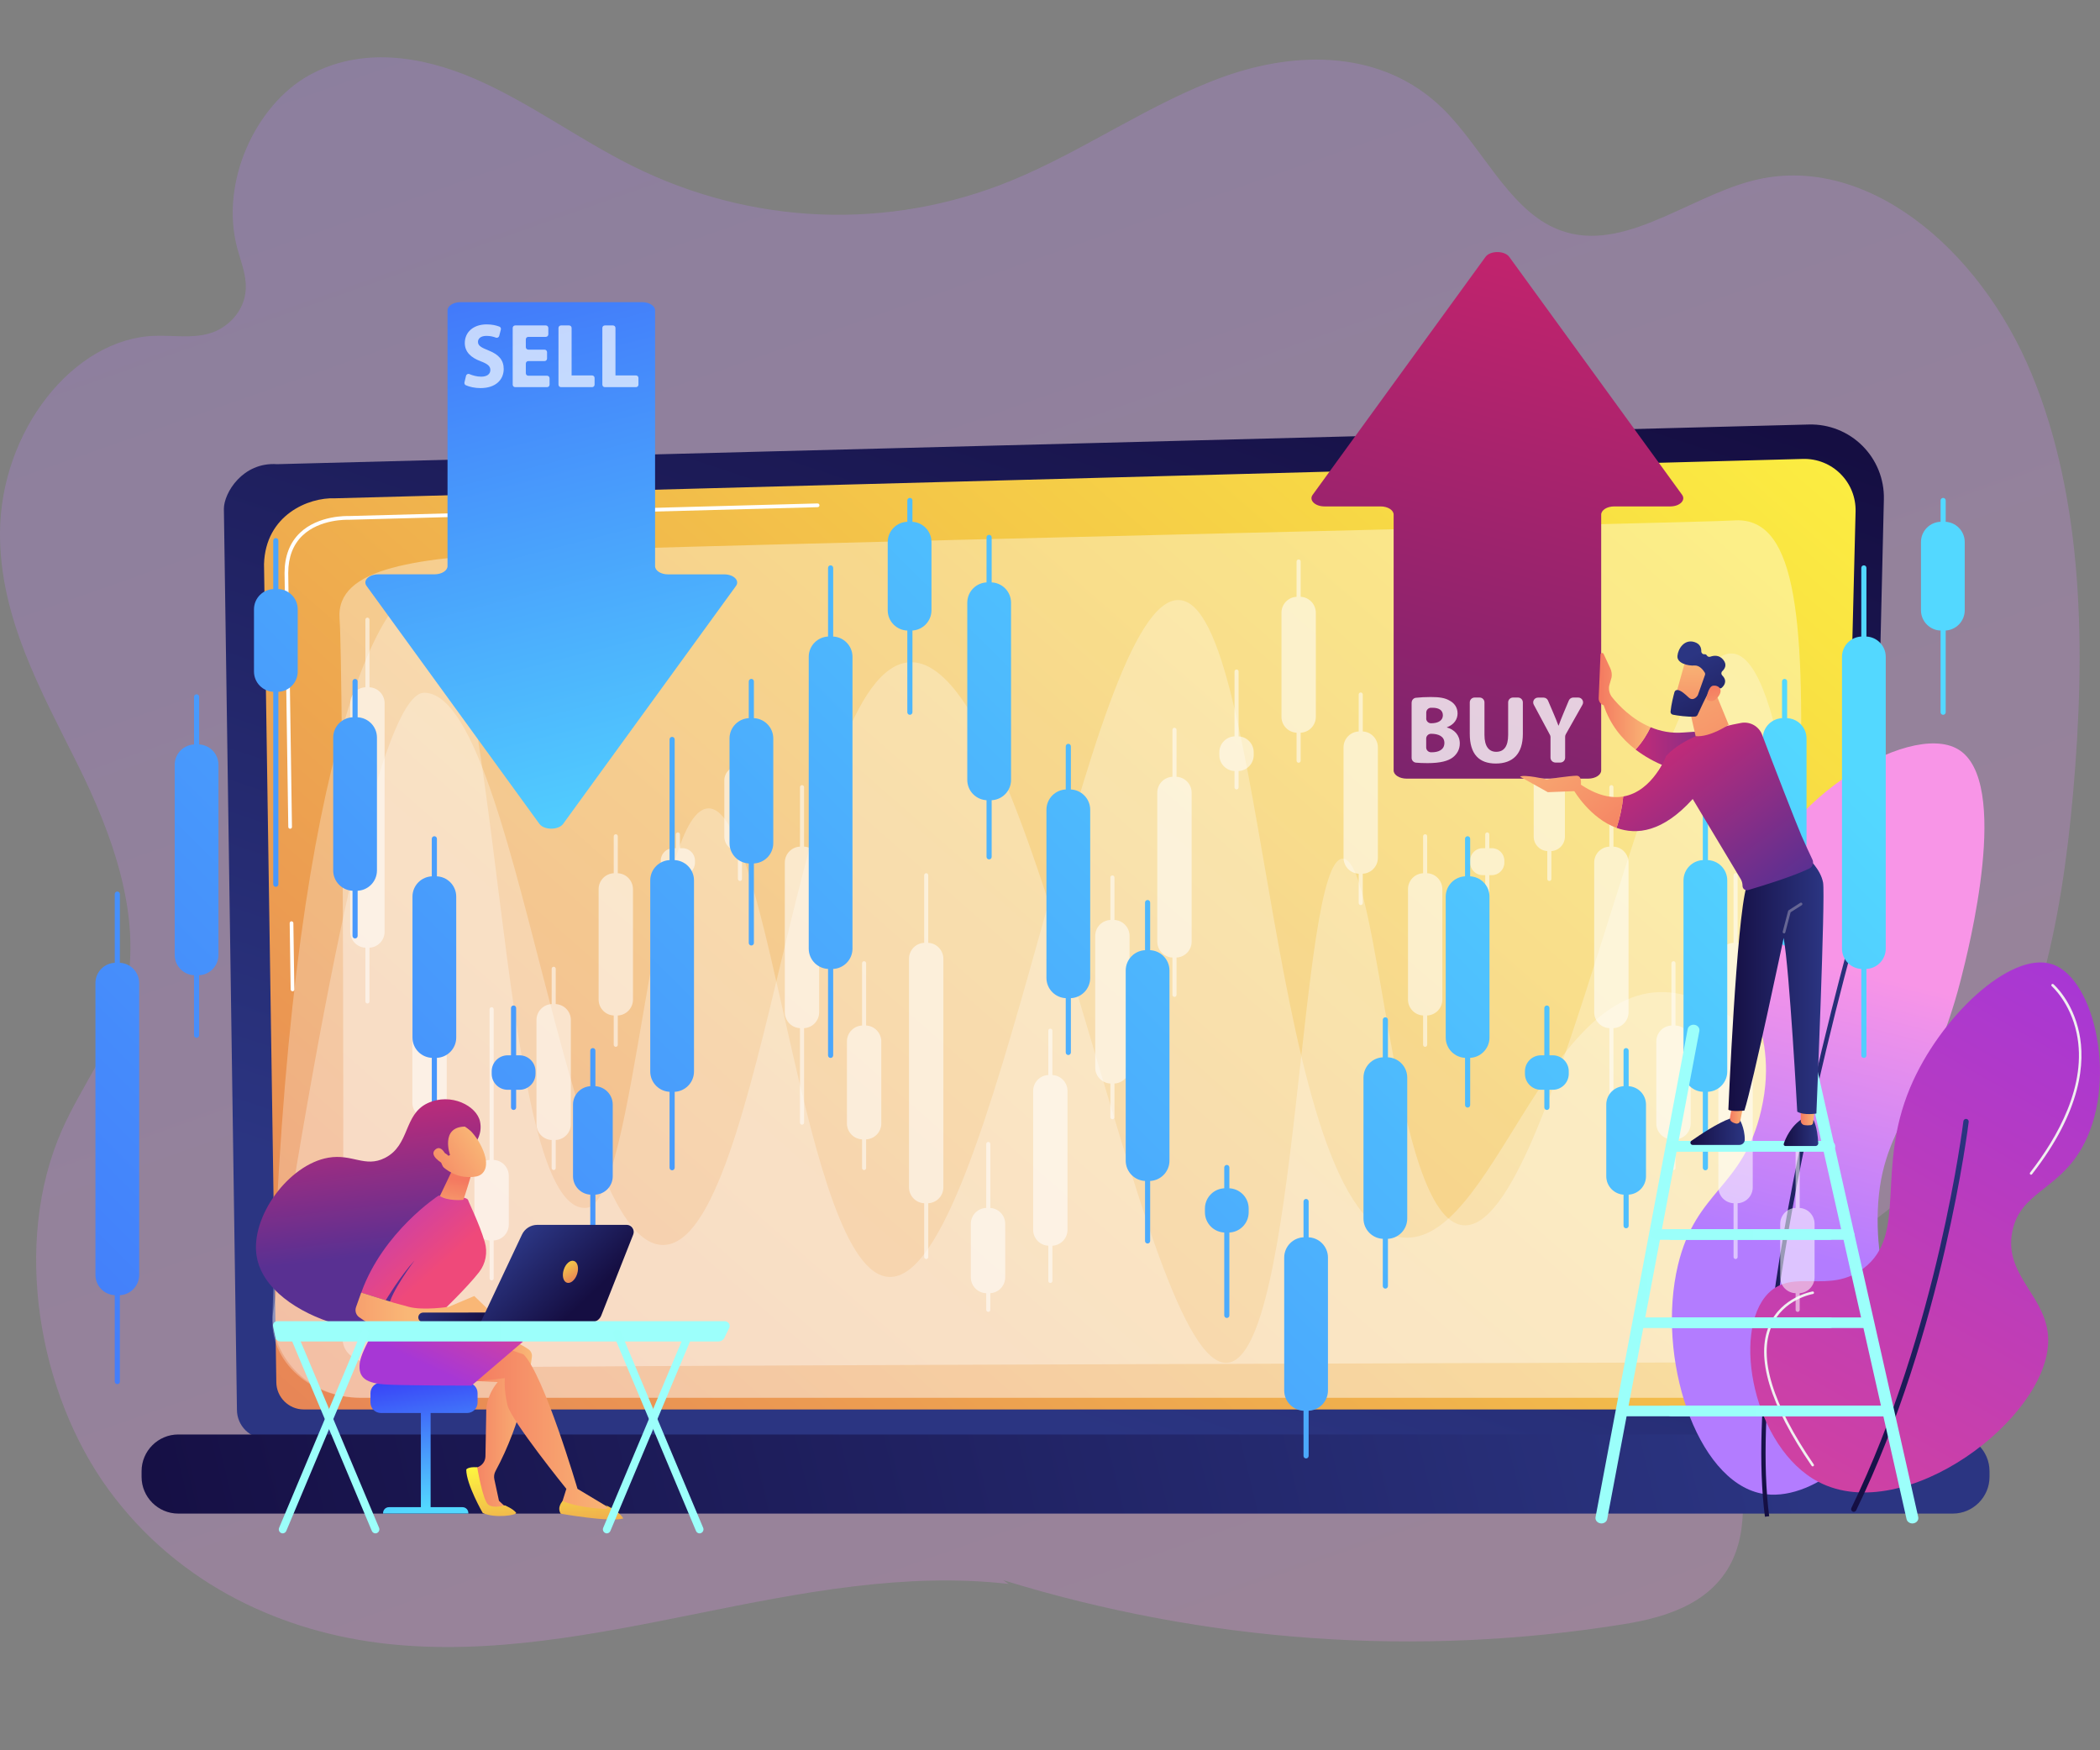 <?xml version="1.0" encoding="utf-8"?>
<!-- Generator: Adobe Illustrator 25.2.0, SVG Export Plug-In . SVG Version: 6.00 Build 0)  -->
<svg version="1.1" id="Layer_1" xmlns="http://www.w3.org/2000/svg" xmlns:xlink="http://www.w3.org/1999/xlink" x="0px" y="0px"
	 viewBox="0 0 360 300" style="enable-background:new 0 0 360 300;" xml:space="preserve">
<rect x="0" y="0" width="360" height="300" fill="#808080" stroke="none"/>
<style type="text/css">
	.st0{opacity:0.24;fill:url(#SVGID_1_);}
	.st1{fill:url(#SVGID_2_);}
	.st2{fill:url(#SVGID_3_);}
	.st3{fill:#FFFFFF;}
	.st4{opacity:0.37;fill:#FFFFFF;}
	.st5{fill:url(#SVGID_4_);}
	.st6{opacity:0.27;fill:#FFFFFF;}
	.st7{fill:url(#SVGID_5_);}
	.st8{fill:url(#SVGID_6_);}
	.st9{fill:url(#SVGID_7_);}
	.st10{fill:url(#SVGID_8_);}
	.st11{fill:#F0F0F0;}
	.st12{opacity:0.55;}
	.st13{fill:url(#SVGID_9_);}
	.st14{fill:url(#SVGID_10_);}
	.st15{fill:url(#SVGID_11_);}
	.st16{fill:url(#SVGID_12_);}
	.st17{fill:url(#SVGID_13_);}
	.st18{fill:url(#SVGID_14_);}
	.st19{fill:url(#SVGID_15_);}
	.st20{fill:url(#SVGID_16_);}
	.st21{fill:url(#SVGID_17_);}
	.st22{fill:url(#SVGID_18_);}
	.st23{fill:url(#SVGID_19_);}
	.st24{fill:url(#SVGID_20_);}
	.st25{fill:url(#SVGID_21_);}
	.st26{fill:url(#SVGID_22_);}
	.st27{fill:url(#SVGID_23_);}
	.st28{fill:url(#SVGID_24_);}
	.st29{fill:url(#SVGID_25_);}
	.st30{fill:url(#SVGID_26_);}
	.st31{fill:url(#SVGID_27_);}
	.st32{fill:url(#SVGID_28_);}
	.st33{fill:url(#SVGID_29_);}
	.st34{fill:url(#SVGID_30_);}
	.st35{fill:url(#SVGID_31_);}
	.st36{fill:url(#SVGID_32_);}
	.st37{fill:url(#SVGID_33_);}
	.st38{fill:url(#SVGID_34_);}
	.st39{fill:url(#SVGID_35_);}
	.st40{fill:url(#SVGID_36_);}
	.st41{fill:url(#SVGID_37_);}
	.st42{fill:url(#SVGID_38_);}
	.st43{fill:url(#SVGID_39_);}
	.st44{fill:url(#SVGID_40_);}
	.st45{fill:url(#SVGID_41_);}
	.st46{fill:url(#SVGID_42_);}
	.st47{fill:url(#SVGID_43_);}
	.st48{fill:url(#SVGID_44_);}
	.st49{fill:url(#SVGID_45_);}
	.st50{fill:url(#SVGID_46_);}
	.st51{fill:url(#SVGID_47_);}
	.st52{fill:url(#SVGID_48_);}
	.st53{fill:url(#SVGID_49_);}
	.st54{fill:url(#SVGID_50_);}
	.st55{fill:url(#SVGID_51_);}
	.st56{fill:url(#SVGID_52_);}
	.st57{fill:url(#SVGID_53_);}
	.st58{fill:url(#SVGID_54_);}
	.st59{fill:url(#SVGID_55_);}
	.st60{fill:url(#SVGID_56_);}
	.st61{fill:url(#SVGID_57_);}
	.st62{opacity:0.78;}
	.st63{fill:url(#SVGID_58_);}
	.st64{fill:url(#SVGID_59_);}
	.st65{fill:url(#SVGID_60_);}
	.st66{fill:url(#SVGID_61_);}
	.st67{fill:url(#SVGID_62_);}
	.st68{fill:url(#SVGID_63_);}
	.st69{fill:url(#SVGID_64_);}
	.st70{fill:url(#SVGID_65_);}
	.st71{fill:url(#SVGID_66_);}
	.st72{fill:url(#SVGID_67_);}
	.st73{fill:url(#SVGID_68_);}
	.st74{fill:url(#SVGID_69_);}
	.st75{fill:url(#SVGID_70_);}
	.st76{fill:url(#SVGID_71_);}
	.st77{fill:url(#SVGID_72_);}
	.st78{fill:#666694;}
	.st79{fill:url(#SVGID_73_);}
	.st80{fill:url(#SVGID_74_);}
	.st81{fill:url(#SVGID_75_);}
	.st82{fill:url(#SVGID_76_);}
	.st83{fill:url(#SVGID_77_);}
	.st84{fill:url(#SVGID_78_);}
	.st85{fill:url(#SVGID_79_);}
	.st86{fill:url(#SVGID_80_);}
	.st87{fill:url(#SVGID_81_);}
	.st88{fill:url(#SVGID_82_);}
	.st89{fill:url(#SVGID_83_);}
	.st90{fill:url(#SVGID_84_);}
	.st91{fill:url(#SVGID_85_);}
	.st92{fill:url(#SVGID_86_);}
	.st93{fill:url(#SVGID_87_);}
	.st94{fill:url(#SVGID_88_);}
	.st95{fill:url(#SVGID_89_);}
	.st96{fill:url(#SVGID_90_);}
	.st97{fill:url(#SVGID_91_);}
	.st98{fill:url(#SVGID_92_);}
	.st99{fill:url(#SVGID_93_);}
	.st100{fill:url(#SVGID_94_);}
	.st101{fill:url(#SVGID_95_);}
	.st102{fill:url(#SVGID_96_);}
	.st103{fill:url(#SVGID_97_);}
	.st104{fill:url(#SVGID_98_);}
	.st105{fill:url(#SVGID_99_);}
	.st106{fill:url(#SVGID_100_);}
	.st107{fill:url(#SVGID_101_);}
	.st108{fill:url(#SVGID_102_);}
	.st109{fill:url(#SVGID_103_);}
	.st110{fill:url(#SVGID_104_);}
	.st111{fill:url(#SVGID_105_);}
	.st112{opacity:0.68;}
</style>
<g>
	<linearGradient id="SVGID_1_" gradientUnits="userSpaceOnUse" x1="118.797" y1="-19.922" x2="243.618" y2="333.866">
		<stop  offset="0" style="stop-color:#B37CFF"/>
		<stop  offset="1" style="stop-color:#F895E7"/>
	</linearGradient>
	<path class="st0" d="M348.28,64.09c-8.99-21.76-28.73-38.12-47.94-33.1c-11.5,3.01-22.94,13.09-33.97,8.03
		c-7.95-3.65-12.44-13.99-19.12-20.49c-10.29-9.99-24.88-9.88-37.42-5.4c-12.53,4.48-24.01,12.71-36.39,17.8
		c-21.1,8.67-44.66,7.73-65.28-2.61c-9.05-4.54-17.52-10.81-26.73-14.8c-9.21-4-19.66-5.55-28.56-0.55
		c-8.89,5-15.27,18.07-12.19,29.61c0.62,2.3,1.58,4.57,1.45,6.99c-0.2,3.88-3.21,6.72-6.25,7.59c-3.04,0.86-6.21,0.3-9.33,0.4
		C12.57,57.99,0.07,73.91,0,91.36c-0.06,14.47,7.1,27.19,13.22,39.48c6.12,12.3,11.62,27.05,7.97,40.79
		c-2.16,8.15-7.23,14.52-10.56,22.04c-8.61,19.48-4.01,45.28,8.02,61.71c12.03,16.43,30.04,24.47,47.82,26.39
		c17.78,1.91,35.61-1.68,53.22-5.23c17.61-3.55,35.46-7.09,53.23-5.05l-0.96-0.65c34.71,10.69,71.03,13.26,106.49,7.53
		c7.42-1.2,15.95-3.78,19.08-12.25c2.65-7.15,0.27-15.54,0.82-23.39c0.79-11.31,7.59-20.58,15.02-27.16
		c7.42-6.58,15.85-11.47,22.54-19.18c13.09-15.08,17.53-38.41,19.48-60.49C357.54,111.56,357.26,85.84,348.28,64.09z"/>
	<g>
		<linearGradient id="SVGID_2_" gradientUnits="userSpaceOnUse" x1="155.398" y1="234.736" x2="218.861" y2="44.346">
			<stop  offset="0" style="stop-color:#2B3582"/>
			<stop  offset="1" style="stop-color:#150E42"/>
		</linearGradient>
		<path class="st1" d="M319.27,241.64c0,2.73-2.24,4.96-4.97,4.96H45.59c-2.73,0-4.97-2.23-4.97-4.96L38.38,87.22
			c0-2.73,3.22-8.06,9.11-7.66l262.61-6.8c3.43-0.09,6.74,1.23,9.17,3.65c2.43,2.42,3.76,5.73,3.68,9.16L319.27,241.64z"/>
		<linearGradient id="SVGID_3_" gradientUnits="userSpaceOnUse" x1="296.92" y1="31.821" x2="-53.143" y2="431.652">
			<stop  offset="0" style="stop-color:#FDF53F"/>
			<stop  offset="1" style="stop-color:#D93C65"/>
		</linearGradient>
		<path class="st2" d="M314.36,236.88c0,2.59-2.12,4.7-4.7,4.7H52.07c-2.59,0-4.7-2.12-4.7-4.7L45.26,96.7
			c0.25-8.44,7.64-11.47,12.13-11.29l251.69-6.75c2.41-0.06,4.74,0.86,6.44,2.57c1.71,1.7,2.64,4.03,2.58,6.44L314.36,236.88z"/>
		<g>
			<path class="st3" d="M50.15,169.91c-0.17,0-0.31-0.14-0.32-0.31l-0.17-11.37c0-0.18,0.14-0.32,0.31-0.32
				c0.17,0.01,0.32,0.14,0.32,0.31l0.17,11.37C50.47,169.77,50.33,169.91,50.15,169.91C50.15,169.91,50.15,169.91,50.15,169.91z"/>
			<path class="st3" d="M49.74,142.05c-0.17,0-0.32-0.14-0.32-0.31L48.78,98.2c0.01-2.89,0.9-5.2,2.64-6.87
				c3.17-3.04,8.14-2.89,8.35-2.88l80.38-2.16c0.18,0,0.32,0.13,0.33,0.31c0,0.18-0.13,0.32-0.31,0.33l-80.4,2.16
				c-0.22-0.01-4.93-0.15-7.91,2.7c-1.61,1.54-2.44,3.7-2.45,6.4l0.64,43.54C50.06,141.91,49.92,142.05,49.74,142.05
				C49.74,142.05,49.74,142.05,49.74,142.05z"/>
		</g>
		<path class="st4" d="M58.71,229.1c0.27-11.59,0.17-114.19-0.5-123.05c-0.66-8.86,13.14-10.52,34.32-11.52
			c21.19-1,199.96-4.95,204.56-5.32c10.35-0.84,12.49,14.63,11.45,48.2c-0.78,25.22-2.07,66.77-2.66,85.88
			c-0.18,5.69-4.83,10.2-10.52,10.22c-43.02,0.12-207.9,0.59-218.88,0.92C63.87,234.81,58.61,233.7,58.71,229.1z"/>
	</g>
	<linearGradient id="SVGID_4_" gradientUnits="userSpaceOnUse" x1="302.204" y1="223.565" x2="21.629" y2="291.813">
		<stop  offset="0" style="stop-color:#2B3582"/>
		<stop  offset="1" style="stop-color:#150E42"/>
	</linearGradient>
	<path class="st5" d="M334.77,259.43H30.56c-3.46,0-6.29-2.83-6.29-6.29v-0.98c0-3.46,2.83-6.29,6.29-6.29h304.21
		c3.46,0,6.29,2.83,6.29,6.29v0.98C341.06,256.59,338.23,259.43,334.77,259.43z"/>
	<path class="st6" d="M298.11,239.58c8.52,0,15.36-6.04,15.12-13.35c-2.73-85.34-9-113.83-16.29-114.22
		c-13.8-0.73-30.26,99.12-46.04,98.01c-12.36-0.87-14.24-62.94-20.72-62.85c-7.6,0.11-7.45,85.51-19.8,86.42
		c-14.82,1.08-32.92-120.7-54.33-120.08c-19.27,0.55-24.88,99.77-42.36,99.88c-17.08,0.11-25.02-94.59-40.98-94.65
		c-6.01-0.02-14.82,34.41-25.88,106.14c-1.2,7.78,5.86,14.7,15,14.7H298.11z"/>
	<path class="st6" d="M61.84,239.58c-8.52,0-15.36-6.57-15.12-14.53c2.73-92.88,18.19-123.9,25.49-124.32
		c13.8-0.8,12.52,107.51,28.3,106.3c8.5-0.65,11.03-68.23,20.92-68.47c10.73-0.27,16.17,79.78,31.01,80.31
		c18.04,0.64,33.71-116.84,49.71-116.02c15.18,0.77,15.03,107.2,38.39,109.26c15.16,1.34,24.1-42.71,44.79-42.06
		c16.93,0.53,38.12,30.89,27.79,53.53c-3.49,7.65-9.82,12.78-15,16H61.84z"/>
	<g>
		
			<linearGradient id="SVGID_5_" gradientUnits="userSpaceOnUse" x1="-3106.245" y1="214.938" x2="-3118.298" y2="166.725" gradientTransform="matrix(-1 0 0 1 -2798.584 0)">
			<stop  offset="0" style="stop-color:#B37CFF"/>
			<stop  offset="1" style="stop-color:#F895E7"/>
		</linearGradient>
		<path class="st7" d="M301.94,255.99c8.52,1.7,19.4-7.58,22.9-17.73c3.61-10.44-3.01-14.82-2.96-29.3
			c0.06-16.46,8.62-18.94,14.28-41.13c1.28-5.01,8.67-33.97-0.49-39.4c-8.47-5.02-32.27,9.39-36.45,27.83
			c-2.97,13.15,6.22,18.67,2.71,33.98c-3.08,13.44-11.18,13.63-14.28,26.6C283.88,232.61,290.76,253.75,301.94,255.99z"/>
		
			<linearGradient id="SVGID_6_" gradientUnits="userSpaceOnUse" x1="4568.18" y1="156.35" x2="4546.949" y2="259.349" gradientTransform="matrix(1 0 0 1 -4247.42 0)">
			<stop  offset="0" style="stop-color:#2B3582"/>
			<stop  offset="1" style="stop-color:#150E42"/>
		</linearGradient>
		<path class="st8" d="M302.56,259.97c-2.3-17.73,2.18-45.09,6.35-64.92c4.51-21.47,9.62-38.98,9.67-39.15l0.71,0.21
			c-0.05,0.17-5.16,17.66-9.66,39.1c-4.15,19.77-8.62,47.04-6.34,64.67L302.56,259.97z"/>
	</g>
	<g>
		
			<linearGradient id="SVGID_7_" gradientUnits="userSpaceOnUse" x1="4608.266" y1="167.988" x2="4520.007" y2="323.168" gradientTransform="matrix(1 0 0 1 -4247.42 0)">
			<stop  offset="0" style="stop-color:#A737D5"/>
			<stop  offset="1" style="stop-color:#EF497A"/>
		</linearGradient>
		<path class="st9" d="M311.76,254.01c-11.17-5.82-15-25.82-8.65-32.31c4.29-4.39,10.45,0.23,16.38-4.32
			c7.58-5.81,2-16.75,7.96-30.95c5.07-12.08,17.24-23.51,24.35-21.16c7.44,2.45,11.36,20.67,5.01,31.63
			c-4.13,7.13-10.46,7.48-11.83,14.11c-1.59,7.69,6.1,11.2,6.14,18.66C351.2,243.06,326.54,261.71,311.76,254.01z"/>
		
			<linearGradient id="SVGID_8_" gradientUnits="userSpaceOnUse" x1="4582.129" y1="191.29" x2="4568.025" y2="259.718" gradientTransform="matrix(1 0 0 1 -4247.42 0)">
			<stop  offset="0" style="stop-color:#2B3582"/>
			<stop  offset="1" style="stop-color:#150E42"/>
		</linearGradient>
		<path class="st10" d="M317.79,259.13c-0.07,0-0.13-0.01-0.2-0.05c-0.23-0.11-0.32-0.38-0.21-0.61
			c14.81-30.53,19.16-65.94,19.2-66.29c0.03-0.25,0.26-0.43,0.51-0.4c0.25,0.03,0.43,0.26,0.4,0.51
			c-0.04,0.36-4.41,35.92-19.29,66.58C318.12,259.03,317.95,259.13,317.79,259.13z"/>
		<path class="st11" d="M348.18,201.35c-0.05,0-0.09-0.02-0.13-0.05c-0.09-0.07-0.11-0.21-0.04-0.31c4.68-6,9.86-15.02,7.99-23.89
			c-1.11-5.28-4.24-8.04-4.27-8.07c-0.09-0.08-0.1-0.22-0.02-0.31c0.08-0.09,0.22-0.1,0.31-0.02c0.13,0.11,3.27,2.88,4.41,8.31
			c1.05,4.99,0.5,13.24-8.08,24.25C348.31,201.32,348.24,201.35,348.18,201.35z"/>
		<path class="st11" d="M310.75,251.34c-0.07,0-0.14-0.03-0.18-0.09c-7.19-10.49-9.64-18.59-7.28-24.09
			c2.09-4.88,7.37-5.79,7.43-5.8c0.12-0.02,0.23,0.06,0.25,0.18c0.02,0.12-0.06,0.23-0.18,0.25c-0.05,0.01-5.11,0.88-7.1,5.55
			c-2.29,5.35,0.15,13.31,7.24,23.66c0.07,0.1,0.04,0.23-0.06,0.3C310.83,251.33,310.79,251.34,310.75,251.34z"/>
	</g>
	<g class="st12">
		<path class="st3" d="M62.99,105.86c-0.19,0-0.35,0.16-0.35,0.35v65.44c0,0.19,0.16,0.35,0.35,0.35c0.19,0,0.35-0.16,0.35-0.35
			v-65.44C63.34,106.02,63.18,105.86,62.99,105.86z"/>
		<path class="st3" d="M63.2,117.8h-0.43c-1.51,0-2.73,1.22-2.73,2.73v39.18c0,1.51,1.22,2.73,2.73,2.73h0.43
			c1.51,0,2.73-1.22,2.73-2.73v-39.18C65.93,119.02,64.71,117.8,63.2,117.8z"/>
		<path class="st3" d="M73.63,152.36c-0.19,0-0.35,0.16-0.35,0.35v45.43c0,0.19,0.16,0.35,0.35,0.35s0.35-0.16,0.35-0.35v-45.43
			C73.98,152.52,73.83,152.36,73.63,152.36z"/>
		<path class="st3" d="M73.85,160.76h-0.43c-1.51,0-2.73,1.22-2.73,2.73v25.53c0,1.51,1.22,2.73,2.73,2.73h0.43
			c1.51,0,2.73-1.22,2.73-2.73v-25.53C76.57,161.98,75.35,160.76,73.85,160.76z"/>
		<path class="st3" d="M84.28,172.63c-0.19,0-0.35,0.16-0.35,0.35v46.13c0,0.19,0.16,0.35,0.35,0.35s0.35-0.16,0.35-0.35v-46.13
			C84.62,172.79,84.47,172.63,84.28,172.63z"/>
		<path class="st3" d="M84.49,198.81h-0.43c-1.51,0-2.73,1.22-2.73,2.73v8.35c0,1.51,1.22,2.73,2.73,2.73h0.43
			c1.51,0,2.73-1.22,2.73-2.73v-8.35C87.22,200.03,86,198.81,84.49,198.81z"/>
		<path class="st3" d="M94.92,165.7c-0.19,0-0.35,0.16-0.35,0.35v34.15c0,0.19,0.16,0.35,0.35,0.35c0.19,0,0.35-0.16,0.35-0.35
			v-34.15C95.27,165.86,95.11,165.7,94.92,165.7z"/>
		<path class="st3" d="M95.13,172.1h-0.43c-1.51,0-2.73,1.22-2.73,2.73v17.84c0,1.51,1.22,2.73,2.73,2.73h0.43
			c1.51,0,2.73-1.22,2.73-2.73v-17.84C97.86,173.32,96.64,172.1,95.13,172.1z"/>
		<path class="st3" d="M105.56,142.99c-0.19,0-0.35,0.16-0.35,0.35v35.74c0,0.19,0.16,0.35,0.35,0.35c0.19,0,0.35-0.16,0.35-0.35
			v-35.74C105.91,143.14,105.75,142.99,105.56,142.99z"/>
		<path class="st3" d="M105.78,149.67h-0.43c-1.51,0-2.73,1.22-2.73,2.73v18.93c0,1.51,1.22,2.73,2.73,2.73h0.43
			c1.51,0,2.73-1.22,2.73-2.73V152.4C108.5,150.89,107.28,149.67,105.78,149.67z"/>
		<path class="st3" d="M190.7,150.05c-0.19,0-0.35,0.16-0.35,0.35v41.09c0,0.19,0.16,0.35,0.35,0.35c0.19,0,0.35-0.16,0.35-0.35
			V150.4C191.04,150.2,190.89,150.05,190.7,150.05z"/>
		<path class="st3" d="M190.91,157.68h-0.43c-1.51,0-2.73,1.22-2.73,2.73v22.58c0,1.51,1.22,2.73,2.73,2.73h0.43
			c1.51,0,2.73-1.22,2.73-2.73V160.4C193.63,158.9,192.41,157.68,190.91,157.68z"/>
		<path class="st3" d="M201.34,124.74c-0.19,0-0.35,0.16-0.35,0.35v45.43c0,0.19,0.16,0.35,0.35,0.35c0.19,0,0.35-0.16,0.35-0.35
			v-45.43C201.69,124.9,201.53,124.74,201.34,124.74z"/>
		<path class="st3" d="M201.55,133.14h-0.43c-1.51,0-2.73,1.22-2.73,2.73v25.53c0,1.51,1.22,2.73,2.73,2.73h0.43
			c1.51,0,2.73-1.22,2.73-2.73v-25.53C204.28,134.36,203.06,133.14,201.55,133.14z"/>
		<path class="st3" d="M211.98,114.75c-0.19,0-0.35,0.16-0.35,0.35v19.86c0,0.19,0.16,0.35,0.35,0.35s0.35-0.16,0.35-0.35v-19.86
			C212.33,114.9,212.17,114.75,211.98,114.75z"/>
		<path class="st3" d="M212.19,126.21h-0.43c-1.51,0-2.73,1.22-2.73,2.73v0.49c0,1.51,1.22,2.73,2.73,2.73h0.43
			c1.51,0,2.73-1.22,2.73-2.73v-0.49C214.92,127.43,213.7,126.21,212.19,126.21z"/>
		<path class="st3" d="M222.62,95.89c-0.19,0-0.35,0.16-0.35,0.35v34.15c0,0.19,0.16,0.35,0.35,0.35s0.35-0.16,0.35-0.35V96.23
			C222.97,96.04,222.82,95.89,222.62,95.89z"/>
		<path class="st3" d="M222.84,102.29h-0.43c-1.51,0-2.73,1.22-2.73,2.73v17.84c0,1.51,1.22,2.73,2.73,2.73h0.43
			c1.51,0,2.73-1.22,2.73-2.73v-17.84C225.56,103.51,224.34,102.29,222.84,102.29z"/>
		<path class="st3" d="M233.27,118.69c-0.19,0-0.35,0.16-0.35,0.35v35.74c0,0.19,0.16,0.35,0.35,0.35s0.35-0.16,0.35-0.35v-35.74
			C233.61,118.84,233.46,118.69,233.27,118.69z"/>
		<path class="st3" d="M233.48,125.37h-0.43c-1.51,0-2.73,1.22-2.73,2.73v18.93c0,1.51,1.22,2.73,2.73,2.73h0.43
			c1.51,0,2.73-1.22,2.73-2.73v-18.93C236.2,126.59,234.98,125.37,233.48,125.37z"/>
		<path class="st3" d="M116.21,142.67c-0.19,0-0.35,0.16-0.35,0.35v13.34c0,0.19,0.16,0.35,0.35,0.35s0.35-0.16,0.35-0.35v-13.34
			C116.55,142.83,116.4,142.67,116.21,142.67z"/>
		<path class="st3" d="M117,145.38h-1.59c-1.18,0-2.14,0.96-2.14,2.14v0.34c0,1.18,0.96,2.14,2.14,2.14H117
			c1.18,0,2.14-0.96,2.14-2.14v-0.34C119.14,146.34,118.18,145.38,117,145.38z"/>
		<path class="st3" d="M126.85,126.79c-0.19,0-0.35,0.16-0.35,0.35v23.51c0,0.19,0.16,0.35,0.35,0.35s0.35-0.16,0.35-0.35v-23.51
			C127.2,126.94,127.04,126.79,126.85,126.79z"/>
		<path class="st3" d="M127.04,131.3h-0.39c-1.37,0-2.48,1.11-2.48,2.48v9.62c0,1.37,1.11,2.48,2.48,2.48h0.39
			c1.37,0,2.48-1.11,2.48-2.48v-9.62C129.52,132.41,128.41,131.3,127.04,131.3z"/>
		<path class="st3" d="M137.49,134.57c-0.19,0-0.35,0.16-0.35,0.35v57.5c0,0.19,0.16,0.35,0.35,0.35s0.35-0.16,0.35-0.35v-57.5
			C137.84,134.73,137.68,134.57,137.49,134.57z"/>
		<path class="st3" d="M137.7,145.11h-0.43c-1.51,0-2.73,1.22-2.73,2.73v25.66c0,1.51,1.22,2.73,2.73,2.73h0.43
			c1.51,0,2.73-1.22,2.73-2.73v-25.66C140.43,146.33,139.21,145.11,137.7,145.11z"/>
		<path class="st3" d="M148.13,164.75c-0.19,0-0.35,0.16-0.35,0.35v35.1c0,0.19,0.16,0.35,0.35,0.35s0.35-0.16,0.35-0.35v-35.1
			C148.48,164.91,148.33,164.75,148.13,164.75z"/>
		<path class="st3" d="M148.35,175.77h-0.43c-1.51,0-2.73,1.22-2.73,2.73v14.06c0,1.51,1.22,2.73,2.73,2.73h0.43
			c1.51,0,2.73-1.22,2.73-2.73v-14.06C151.07,176.99,149.85,175.77,148.35,175.77z"/>
		<path class="st3" d="M158.78,149.66c-0.19,0-0.35,0.16-0.35,0.35v65.44c0,0.19,0.16,0.35,0.35,0.35c0.19,0,0.35-0.16,0.35-0.35
			v-65.44C159.12,149.82,158.97,149.66,158.78,149.66z"/>
		<path class="st3" d="M158.99,161.6h-0.43c-1.51,0-2.73,1.22-2.73,2.73v39.18c0,1.51,1.22,2.73,2.73,2.73h0.43
			c1.51,0,2.73-1.22,2.73-2.73v-39.18C161.71,162.82,160.49,161.6,158.99,161.6z"/>
		<path class="st3" d="M169.42,195.73c-0.19,0-0.35,0.16-0.35,0.35v28.43c0,0.19,0.16,0.35,0.35,0.35s0.35-0.16,0.35-0.35v-28.43
			C169.77,195.88,169.61,195.73,169.42,195.73z"/>
		<path class="st3" d="M169.59,207.04h-0.43c-1.51,0-2.73,1.22-2.73,2.73v9.16c0,1.51,1.22,2.73,2.73,2.73h0.43
			c1.51,0,2.73-1.22,2.73-2.73v-9.16C172.32,208.26,171.1,207.04,169.59,207.04z"/>
		<path class="st3" d="M244.31,142.99c-0.19,0-0.35,0.16-0.35,0.35v35.74c0,0.19,0.16,0.35,0.35,0.35s0.35-0.16,0.35-0.35v-35.74
			C244.66,143.14,244.51,142.99,244.31,142.99z"/>
		<path class="st3" d="M244.53,149.67h-0.43c-1.51,0-2.73,1.22-2.73,2.73v18.93c0,1.51,1.22,2.73,2.73,2.73h0.43
			c1.51,0,2.73-1.22,2.73-2.73V152.4C247.25,150.89,246.03,149.67,244.53,149.67z"/>
		<path class="st3" d="M254.96,142.67c-0.19,0-0.35,0.16-0.35,0.35v13.34c0,0.19,0.16,0.35,0.35,0.35s0.35-0.16,0.35-0.35v-13.34
			C255.3,142.83,255.15,142.67,254.96,142.67z"/>
		<path class="st3" d="M255.75,145.38h-1.59c-1.18,0-2.14,0.96-2.14,2.14v0.34c0,1.18,0.96,2.14,2.14,2.14h1.59
			c1.18,0,2.14-0.96,2.14-2.14v-0.34C257.89,146.34,256.93,145.38,255.75,145.38z"/>
		<path class="st3" d="M265.6,126.79c-0.19,0-0.35,0.16-0.35,0.35v23.51c0,0.19,0.16,0.35,0.35,0.35s0.35-0.16,0.35-0.35v-23.51
			C265.95,126.94,265.79,126.79,265.6,126.79z"/>
		<path class="st3" d="M265.79,131.3h-0.39c-1.37,0-2.48,1.11-2.48,2.48v9.62c0,1.37,1.11,2.48,2.48,2.48h0.39
			c1.37,0,2.48-1.11,2.48-2.48v-9.62C268.27,132.41,267.16,131.3,265.79,131.3z"/>
		<path class="st3" d="M276.24,134.57c-0.19,0-0.35,0.16-0.35,0.35v57.5c0,0.19,0.16,0.35,0.35,0.35c0.19,0,0.35-0.16,0.35-0.35
			v-57.5C276.59,134.73,276.43,134.57,276.24,134.57z"/>
		<path class="st3" d="M276.45,145.11h-0.43c-1.51,0-2.73,1.22-2.73,2.73v25.66c0,1.51,1.22,2.73,2.73,2.73h0.43
			c1.51,0,2.73-1.22,2.73-2.73v-25.66C279.18,146.33,277.96,145.11,276.45,145.11z"/>
		<path class="st3" d="M286.88,164.75c-0.19,0-0.35,0.16-0.35,0.35v35.1c0,0.19,0.16,0.35,0.35,0.35c0.19,0,0.35-0.16,0.35-0.35
			v-35.1C287.23,164.91,287.08,164.75,286.88,164.75z"/>
		<path class="st3" d="M287.1,175.77h-0.43c-1.51,0-2.73,1.22-2.73,2.73v14.06c0,1.51,1.22,2.73,2.73,2.73h0.43
			c1.51,0,2.73-1.22,2.73-2.73v-14.06C289.82,176.99,288.6,175.77,287.1,175.77z"/>
		<path class="st3" d="M297.53,149.66c-0.19,0-0.35,0.16-0.35,0.35v65.44c0,0.19,0.16,0.35,0.35,0.35s0.35-0.16,0.35-0.35v-65.44
			C297.87,149.82,297.72,149.66,297.53,149.66z"/>
		<path class="st3" d="M297.74,161.6h-0.43c-1.51,0-2.73,1.22-2.73,2.73v39.18c0,1.51,1.22,2.73,2.73,2.73h0.43
			c1.51,0,2.73-1.22,2.73-2.73v-39.18C300.46,162.82,299.24,161.6,297.74,161.6z"/>
		<path class="st3" d="M308.17,195.73c-0.19,0-0.35,0.16-0.35,0.35v28.43c0,0.19,0.16,0.35,0.35,0.35s0.35-0.16,0.35-0.35v-28.43
			C308.52,195.88,308.36,195.73,308.17,195.73z"/>
		<path class="st3" d="M308.34,207.04h-0.43c-1.51,0-2.73,1.22-2.73,2.73v9.16c0,1.51,1.22,2.73,2.73,2.73h0.43
			c1.51,0,2.73-1.22,2.73-2.73v-9.16C311.07,208.26,309.85,207.04,308.34,207.04z"/>
		<path class="st3" d="M180.06,176.31c-0.19,0-0.35,0.16-0.35,0.35v42.89c0,0.19,0.16,0.35,0.35,0.35c0.19,0,0.35-0.16,0.35-0.35
			v-42.89C180.41,176.47,180.25,176.31,180.06,176.31z"/>
		<path class="st3" d="M180.27,184.26h-0.43c-1.51,0-2.73,1.22-2.73,2.73v23.8c0,1.51,1.22,2.73,2.73,2.73h0.43
			c1.51,0,2.73-1.22,2.73-2.73v-23.8C183,185.48,181.78,184.26,180.27,184.26z"/>
	</g>
	<g>
		<linearGradient id="SVGID_9_" gradientUnits="userSpaceOnUse" x1="199.826" y1="14.366" x2="-137.585" y2="353.554">
			<stop  offset="0" style="stop-color:#53D8FF"/>
			<stop  offset="1" style="stop-color:#3840F7"/>
		</linearGradient>
		<path class="st13" d="M20.11,237.24c-0.25,0-0.44-0.2-0.44-0.44v-83.55c0-0.25,0.2-0.44,0.44-0.44c0.25,0,0.44,0.2,0.44,0.44
			v83.55C20.56,237.05,20.36,237.24,20.11,237.24z"/>
		<linearGradient id="SVGID_10_" gradientUnits="userSpaceOnUse" x1="194.482" y1="18.218" x2="-134.289" y2="348.718">
			<stop  offset="0" style="stop-color:#53D8FF"/>
			<stop  offset="1" style="stop-color:#3840F7"/>
		</linearGradient>
		<path class="st14" d="M20.38,222h-0.54c-1.92,0-3.48-1.56-3.48-3.48v-50.02c0-1.92,1.56-3.48,3.48-3.48h0.54
			c1.92,0,3.48,1.56,3.48,3.48v50.02C23.86,220.44,22.3,222,20.38,222z"/>
		<linearGradient id="SVGID_11_" gradientUnits="userSpaceOnUse" x1="183.361" y1="-2.013" x2="-154.051" y2="337.175">
			<stop  offset="0" style="stop-color:#53D8FF"/>
			<stop  offset="1" style="stop-color:#3840F7"/>
		</linearGradient>
		<path class="st15" d="M33.7,177.88c-0.25,0-0.44-0.2-0.44-0.44v-58c0-0.25,0.2-0.44,0.44-0.44c0.25,0,0.44,0.2,0.44,0.44v58
			C34.14,177.68,33.94,177.88,33.7,177.88z"/>
		<linearGradient id="SVGID_12_" gradientUnits="userSpaceOnUse" x1="177.518" y1="2.804" x2="-147.869" y2="329.905">
			<stop  offset="0" style="stop-color:#53D8FF"/>
			<stop  offset="1" style="stop-color:#3840F7"/>
		</linearGradient>
		<path class="st16" d="M33.97,167.16h-0.54c-1.92,0-3.48-1.56-3.48-3.48v-32.6c0-1.92,1.56-3.48,3.48-3.48h0.54
			c1.92,0,3.48,1.56,3.48,3.48v32.6C37.45,165.6,35.89,167.16,33.97,167.16z"/>
		<linearGradient id="SVGID_13_" gradientUnits="userSpaceOnUse" x1="177.028" y1="-8.313" x2="-160.383" y2="330.874">
			<stop  offset="0" style="stop-color:#53D8FF"/>
			<stop  offset="1" style="stop-color:#3840F7"/>
		</linearGradient>
		<path class="st17" d="M47.28,152c-0.25,0-0.44-0.2-0.44-0.44V92.67c0-0.25,0.2-0.44,0.44-0.44c0.25,0,0.44,0.2,0.44,0.44v58.89
			C47.73,151.8,47.53,152,47.28,152z"/>
		<linearGradient id="SVGID_14_" gradientUnits="userSpaceOnUse" x1="162.179" y1="-5.729" x2="-151.54" y2="309.641">
			<stop  offset="0" style="stop-color:#53D8FF"/>
			<stop  offset="1" style="stop-color:#3840F7"/>
		</linearGradient>
		<path class="st18" d="M47.56,118.58h-0.54c-1.92,0-3.48-1.56-3.48-3.48v-10.66c0-1.92,1.56-3.48,3.48-3.48h0.54
			c1.92,0,3.48,1.56,3.48,3.48v10.66C51.04,117.02,49.48,118.58,47.56,118.58z"/>
		<linearGradient id="SVGID_15_" gradientUnits="userSpaceOnUse" x1="192.101" y1="6.682" x2="-145.311" y2="345.87">
			<stop  offset="0" style="stop-color:#53D8FF"/>
			<stop  offset="1" style="stop-color:#3840F7"/>
		</linearGradient>
		<path class="st19" d="M60.87,160.85c-0.25,0-0.44-0.2-0.44-0.44v-43.6c0-0.25,0.2-0.44,0.44-0.44c0.25,0,0.44,0.2,0.44,0.44v43.6
			C61.32,160.65,61.12,160.85,60.87,160.85z"/>
		<linearGradient id="SVGID_16_" gradientUnits="userSpaceOnUse" x1="185.724" y1="12.299" x2="-136.263" y2="335.981">
			<stop  offset="0" style="stop-color:#53D8FF"/>
			<stop  offset="1" style="stop-color:#3840F7"/>
		</linearGradient>
		<path class="st20" d="M61.14,152.68H60.6c-1.92,0-3.48-1.56-3.48-3.48v-22.78c0-1.92,1.56-3.48,3.48-3.48h0.54
			c1.92,0,3.48,1.56,3.48,3.48v22.78C64.62,151.12,63.06,152.68,61.14,152.68z"/>
		<linearGradient id="SVGID_17_" gradientUnits="userSpaceOnUse" x1="212.922" y1="27.393" x2="-124.49" y2="366.582">
			<stop  offset="0" style="stop-color:#53D8FF"/>
			<stop  offset="1" style="stop-color:#3840F7"/>
		</linearGradient>
		<path class="st21" d="M74.46,189.84c-0.25,0-0.44-0.2-0.44-0.44v-45.63c0-0.25,0.2-0.44,0.44-0.44c0.25,0,0.44,0.2,0.44,0.44
			v45.63C74.9,189.65,74.7,189.84,74.46,189.84z"/>
		<linearGradient id="SVGID_18_" gradientUnits="userSpaceOnUse" x1="206.438" y1="33.082" x2="-116.14" y2="357.358">
			<stop  offset="0" style="stop-color:#53D8FF"/>
			<stop  offset="1" style="stop-color:#3840F7"/>
		</linearGradient>
		<path class="st22" d="M74.73,181.32h-0.54c-1.92,0-3.48-1.56-3.48-3.48v-24.16c0-1.92,1.56-3.48,3.48-3.48h0.54
			c1.92,0,3.48,1.56,3.48,3.48v24.16C78.21,179.76,76.65,181.32,74.73,181.32z"/>
		<linearGradient id="SVGID_19_" gradientUnits="userSpaceOnUse" x1="261.334" y1="75.552" x2="-76.076" y2="414.738">
			<stop  offset="0" style="stop-color:#53D8FF"/>
			<stop  offset="1" style="stop-color:#3840F7"/>
		</linearGradient>
		<path class="st23" d="M183.14,180.83c-0.25,0-0.44-0.2-0.44-0.44v-52.46c0-0.25,0.2-0.44,0.44-0.44c0.25,0,0.44,0.2,0.44,0.44
			v52.46C183.58,180.63,183.38,180.83,183.14,180.83z"/>
		<linearGradient id="SVGID_20_" gradientUnits="userSpaceOnUse" x1="257.831" y1="78.119" x2="-66.444" y2="404.1">
			<stop  offset="0" style="stop-color:#53D8FF"/>
			<stop  offset="1" style="stop-color:#3840F7"/>
		</linearGradient>
		<path class="st24" d="M183.41,171.09h-0.54c-1.92,0-3.48-1.56-3.48-3.48v-28.82c0-1.92,1.56-3.48,3.48-3.48h0.54
			c1.92,0,3.48,1.56,3.48,3.48v28.82C186.89,169.54,185.33,171.09,183.41,171.09z"/>
		<linearGradient id="SVGID_21_" gradientUnits="userSpaceOnUse" x1="282.931" y1="97.036" x2="-54.482" y2="436.224">
			<stop  offset="0" style="stop-color:#53D8FF"/>
			<stop  offset="1" style="stop-color:#3840F7"/>
		</linearGradient>
		<path class="st25" d="M196.73,213.14c-0.25,0-0.44-0.2-0.44-0.44v-58c0-0.25,0.2-0.44,0.44-0.44c0.25,0,0.44,0.2,0.44,0.44v58
			C197.17,212.94,196.97,213.14,196.73,213.14z"/>
		<linearGradient id="SVGID_22_" gradientUnits="userSpaceOnUse" x1="279.35" y1="99.58" x2="-46.038" y2="426.68">
			<stop  offset="0" style="stop-color:#53D8FF"/>
			<stop  offset="1" style="stop-color:#3840F7"/>
		</linearGradient>
		<path class="st26" d="M197,202.42h-0.54c-1.92,0-3.48-1.56-3.48-3.48v-32.6c0-1.92,1.56-3.48,3.48-3.48H197
			c1.92,0,3.48,1.56,3.48,3.48v32.6C200.48,200.86,198.92,202.42,197,202.42z"/>
		<linearGradient id="SVGID_23_" gradientUnits="userSpaceOnUse" x1="304.303" y1="118.296" x2="-33.109" y2="457.484">
			<stop  offset="0" style="stop-color:#53D8FF"/>
			<stop  offset="1" style="stop-color:#3840F7"/>
		</linearGradient>
		<path class="st27" d="M210.31,225.9c-0.25,0-0.44-0.2-0.44-0.44v-25.35c0-0.25,0.2-0.44,0.44-0.44c0.25,0,0.44,0.2,0.44,0.44
			v25.35C210.76,225.7,210.56,225.9,210.31,225.9z"/>
		<linearGradient id="SVGID_24_" gradientUnits="userSpaceOnUse" x1="290.113" y1="127.248" x2="-4.691" y2="423.603">
			<stop  offset="0" style="stop-color:#53D8FF"/>
			<stop  offset="1" style="stop-color:#3840F7"/>
		</linearGradient>
		<path class="st28" d="M210.58,211.26h-0.54c-1.92,0-3.48-1.56-3.48-3.48v-0.63c0-1.92,1.56-3.48,3.48-3.48h0.54
			c1.92,0,3.48,1.56,3.48,3.48v0.63C214.06,209.7,212.51,211.26,210.58,211.26z"/>
		<linearGradient id="SVGID_25_" gradientUnits="userSpaceOnUse" x1="318.607" y1="132.525" x2="-18.805" y2="471.713">
			<stop  offset="0" style="stop-color:#53D8FF"/>
			<stop  offset="1" style="stop-color:#3840F7"/>
		</linearGradient>
		<path class="st29" d="M223.9,249.98c-0.25,0-0.44-0.2-0.44-0.44v-43.6c0-0.25,0.2-0.44,0.44-0.44c0.25,0,0.44,0.2,0.44,0.44v43.6
			C224.34,249.78,224.14,249.98,223.9,249.98z"/>
		<linearGradient id="SVGID_26_" gradientUnits="userSpaceOnUse" x1="313.899" y1="136.465" x2="-8.088" y2="460.146">
			<stop  offset="0" style="stop-color:#53D8FF"/>
			<stop  offset="1" style="stop-color:#3840F7"/>
		</linearGradient>
		<path class="st30" d="M224.17,241.81h-0.54c-1.92,0-3.48-1.56-3.48-3.48v-22.78c0-1.92,1.56-3.48,3.48-3.48h0.54
			c1.92,0,3.48,1.56,3.48,3.48v22.78C227.65,240.25,226.09,241.81,224.17,241.81z"/>
		<linearGradient id="SVGID_27_" gradientUnits="userSpaceOnUse" x1="310.377" y1="124.338" x2="-27.034" y2="463.525">
			<stop  offset="0" style="stop-color:#53D8FF"/>
			<stop  offset="1" style="stop-color:#3840F7"/>
		</linearGradient>
		<path class="st31" d="M237.49,220.87c-0.25,0-0.44-0.2-0.44-0.44V174.8c0-0.25,0.2-0.44,0.44-0.44c0.25,0,0.44,0.2,0.44,0.44
			v45.63C237.93,220.67,237.73,220.87,237.49,220.87z"/>
		<linearGradient id="SVGID_28_" gradientUnits="userSpaceOnUse" x1="306.776" y1="127.128" x2="-15.803" y2="451.404">
			<stop  offset="0" style="stop-color:#53D8FF"/>
			<stop  offset="1" style="stop-color:#3840F7"/>
		</linearGradient>
		<path class="st32" d="M237.76,212.34h-0.54c-1.92,0-3.48-1.56-3.48-3.48V184.7c0-1.92,1.56-3.48,3.48-3.48h0.54
			c1.92,0,3.48,1.56,3.48,3.48v24.16C241.24,210.78,239.68,212.34,237.76,212.34z"/>
		<linearGradient id="SVGID_29_" gradientUnits="userSpaceOnUse" x1="227.102" y1="41.499" x2="-110.309" y2="380.686">
			<stop  offset="0" style="stop-color:#53D8FF"/>
			<stop  offset="1" style="stop-color:#3840F7"/>
		</linearGradient>
		<path class="st33" d="M88.04,190.25c-0.25,0-0.44-0.2-0.44-0.44v-17.03c0-0.25,0.2-0.44,0.44-0.44c0.25,0,0.44,0.2,0.44,0.44
			v17.03C88.49,190.05,88.29,190.25,88.04,190.25z"/>
		<linearGradient id="SVGID_30_" gradientUnits="userSpaceOnUse" x1="219.084" y1="52.106" x2="-95.988" y2="368.837">
			<stop  offset="0" style="stop-color:#53D8FF"/>
			<stop  offset="1" style="stop-color:#3840F7"/>
		</linearGradient>
		<path class="st34" d="M89.06,186.79h-2.03c-1.51,0-2.74-1.23-2.74-2.74v-0.43c0-1.51,1.23-2.74,2.74-2.74h2.03
			c1.51,0,2.74,1.23,2.74,2.74v0.43C91.8,185.56,90.57,186.79,89.06,186.79z"/>
		<linearGradient id="SVGID_31_" gradientUnits="userSpaceOnUse" x1="240.826" y1="55.151" x2="-96.586" y2="394.338">
			<stop  offset="0" style="stop-color:#53D8FF"/>
			<stop  offset="1" style="stop-color:#3840F7"/>
		</linearGradient>
		<path class="st35" d="M101.63,210.53c-0.25,0-0.44-0.2-0.44-0.44v-30.01c0-0.25,0.2-0.44,0.44-0.44c0.25,0,0.44,0.2,0.44,0.44
			v30.01C102.07,210.33,101.88,210.53,101.63,210.53z"/>
		<linearGradient id="SVGID_32_" gradientUnits="userSpaceOnUse" x1="233.609" y1="62.789" x2="-85.87" y2="383.949">
			<stop  offset="0" style="stop-color:#53D8FF"/>
			<stop  offset="1" style="stop-color:#3840F7"/>
		</linearGradient>
		<path class="st36" d="M101.88,204.77h-0.49c-1.75,0-3.16-1.42-3.16-3.16v-12.28c0-1.75,1.42-3.16,3.16-3.16h0.49
			c1.75,0,3.16,1.42,3.16,3.16v12.28C105.04,203.35,103.63,204.77,101.88,204.77z"/>
		<linearGradient id="SVGID_33_" gradientUnits="userSpaceOnUse" x1="231.838" y1="46.21" x2="-105.574" y2="385.398">
			<stop  offset="0" style="stop-color:#53D8FF"/>
			<stop  offset="1" style="stop-color:#3840F7"/>
		</linearGradient>
		<path class="st37" d="M115.22,200.59c-0.25,0-0.44-0.2-0.44-0.44v-73.41c0-0.25,0.2-0.44,0.44-0.44c0.25,0,0.44,0.2,0.44,0.44
			v73.41C115.66,200.39,115.46,200.59,115.22,200.59z"/>
		<linearGradient id="SVGID_34_" gradientUnits="userSpaceOnUse" x1="229.548" y1="52.35" x2="-95.884" y2="379.495">
			<stop  offset="0" style="stop-color:#53D8FF"/>
			<stop  offset="1" style="stop-color:#3840F7"/>
		</linearGradient>
		<path class="st38" d="M115.49,187.14h-0.54c-1.92,0-3.48-1.56-3.48-3.48V150.9c0-1.92,1.56-3.48,3.48-3.48h0.54
			c1.92,0,3.48,1.56,3.48,3.48v32.76C118.97,185.58,117.41,187.14,115.49,187.14z"/>
		<linearGradient id="SVGID_35_" gradientUnits="userSpaceOnUse" x1="226.55" y1="40.95" x2="-110.861" y2="380.138">
			<stop  offset="0" style="stop-color:#53D8FF"/>
			<stop  offset="1" style="stop-color:#3840F7"/>
		</linearGradient>
		<path class="st39" d="M128.8,162.06c-0.25,0-0.44-0.2-0.44-0.44V116.8c0-0.25,0.2-0.44,0.44-0.44c0.25,0,0.44,0.2,0.44,0.44v44.82
			C129.25,161.86,129.05,162.06,128.8,162.06z"/>
		<linearGradient id="SVGID_36_" gradientUnits="userSpaceOnUse" x1="219.625" y1="44.246" x2="-99.873" y2="365.426">
			<stop  offset="0" style="stop-color:#53D8FF"/>
			<stop  offset="1" style="stop-color:#3840F7"/>
		</linearGradient>
		<path class="st40" d="M129.08,148h-0.54c-1.92,0-3.48-1.56-3.48-3.48v-17.95c0-1.92,1.56-3.48,3.48-3.48h0.54
			c1.92,0,3.48,1.56,3.48,3.48v17.95C132.56,146.44,131,148,129.08,148z"/>
		<linearGradient id="SVGID_37_" gradientUnits="userSpaceOnUse" x1="233.329" y1="47.693" x2="-104.083" y2="386.88">
			<stop  offset="0" style="stop-color:#53D8FF"/>
			<stop  offset="1" style="stop-color:#3840F7"/>
		</linearGradient>
		<path class="st41" d="M142.39,181.33c-0.25,0-0.44-0.2-0.44-0.44V97.34c0-0.25,0.2-0.44,0.44-0.44c0.25,0,0.44,0.2,0.44,0.44
			v83.55C142.83,181.13,142.64,181.33,142.39,181.33z"/>
		<linearGradient id="SVGID_38_" gradientUnits="userSpaceOnUse" x1="230.258" y1="49.258" x2="-98.512" y2="379.759">
			<stop  offset="0" style="stop-color:#53D8FF"/>
			<stop  offset="1" style="stop-color:#3840F7"/>
		</linearGradient>
		<path class="st42" d="M142.66,166.08h-0.54c-1.92,0-3.48-1.56-3.48-3.48v-50.02c0-1.92,1.56-3.48,3.48-3.48h0.54
			c1.92,0,3.48,1.56,3.48,3.48v50.02C146.14,164.52,144.58,166.08,142.66,166.08z"/>
		<linearGradient id="SVGID_39_" gradientUnits="userSpaceOnUse" x1="222.566" y1="36.987" x2="-114.846" y2="376.176">
			<stop  offset="0" style="stop-color:#53D8FF"/>
			<stop  offset="1" style="stop-color:#3840F7"/>
		</linearGradient>
		<path class="st43" d="M155.98,122.52c-0.25,0-0.44-0.2-0.44-0.44v-36.3c0-0.25,0.2-0.44,0.44-0.44c0.25,0,0.44,0.2,0.44,0.44v36.3
			C156.42,122.32,156.22,122.52,155.98,122.52z"/>
		<linearGradient id="SVGID_40_" gradientUnits="userSpaceOnUse" x1="215.655" y1="38.711" x2="-99.101" y2="355.124">
			<stop  offset="0" style="stop-color:#53D8FF"/>
			<stop  offset="1" style="stop-color:#3840F7"/>
		</linearGradient>
		<path class="st44" d="M156.2,108.08h-0.54c-1.92,0-3.48-1.56-3.48-3.48V92.91c0-1.92,1.56-3.48,3.48-3.48h0.54
			c1.92,0,3.48,1.56,3.48,3.48v11.69C159.68,106.52,158.12,108.08,156.2,108.08z"/>
		<linearGradient id="SVGID_41_" gradientUnits="userSpaceOnUse" x1="301.953" y1="115.958" x2="-35.46" y2="455.146">
			<stop  offset="0" style="stop-color:#53D8FF"/>
			<stop  offset="1" style="stop-color:#3840F7"/>
		</linearGradient>
		<path class="st45" d="M251.59,189.84c-0.25,0-0.44-0.2-0.44-0.44v-45.63c0-0.25,0.2-0.44,0.44-0.44c0.25,0,0.44,0.2,0.44,0.44
			v45.63C252.03,189.65,251.83,189.84,251.59,189.84z"/>
		<linearGradient id="SVGID_42_" gradientUnits="userSpaceOnUse" x1="299.341" y1="117.752" x2="-23.237" y2="442.028">
			<stop  offset="0" style="stop-color:#53D8FF"/>
			<stop  offset="1" style="stop-color:#3840F7"/>
		</linearGradient>
		<path class="st46" d="M251.86,181.32h-0.54c-1.92,0-3.48-1.56-3.48-3.48v-24.16c0-1.92,1.56-3.48,3.48-3.48h0.54
			c1.92,0,3.48,1.56,3.48,3.48v24.16C255.34,179.76,253.78,181.32,251.86,181.32z"/>
		<linearGradient id="SVGID_43_" gradientUnits="userSpaceOnUse" x1="316.132" y1="130.063" x2="-21.279" y2="469.251">
			<stop  offset="0" style="stop-color:#53D8FF"/>
			<stop  offset="1" style="stop-color:#3840F7"/>
		</linearGradient>
		<path class="st47" d="M265.18,190.25c-0.25,0-0.44-0.2-0.44-0.44v-17.03c0-0.25,0.2-0.44,0.44-0.44c0.25,0,0.44,0.2,0.44,0.44
			v17.03C265.62,190.05,265.42,190.25,265.18,190.25z"/>
		<linearGradient id="SVGID_44_" gradientUnits="userSpaceOnUse" x1="313.948" y1="134.806" x2="-1.125" y2="451.537">
			<stop  offset="0" style="stop-color:#53D8FF"/>
			<stop  offset="1" style="stop-color:#3840F7"/>
		</linearGradient>
		<path class="st48" d="M266.19,186.79h-2.03c-1.51,0-2.74-1.23-2.74-2.74v-0.43c0-1.51,1.23-2.74,2.74-2.74h2.03
			c1.51,0,2.74,1.23,2.74,2.74v0.43C268.93,185.56,267.7,186.79,266.19,186.79z"/>
		<linearGradient id="SVGID_45_" gradientUnits="userSpaceOnUse" x1="329.856" y1="143.715" x2="-7.555" y2="482.903">
			<stop  offset="0" style="stop-color:#53D8FF"/>
			<stop  offset="1" style="stop-color:#3840F7"/>
		</linearGradient>
		<path class="st49" d="M278.76,210.53c-0.25,0-0.44-0.2-0.44-0.44v-30.01c0-0.25,0.2-0.44,0.44-0.44c0.25,0,0.44,0.2,0.44,0.44
			v30.01C279.21,210.33,279.01,210.53,278.76,210.53z"/>
		<linearGradient id="SVGID_46_" gradientUnits="userSpaceOnUse" x1="327.322" y1="146.646" x2="7.843" y2="467.806">
			<stop  offset="0" style="stop-color:#53D8FF"/>
			<stop  offset="1" style="stop-color:#3840F7"/>
		</linearGradient>
		<path class="st50" d="M279.01,204.77h-0.49c-1.75,0-3.16-1.42-3.16-3.16v-12.28c0-1.75,1.42-3.16,3.16-3.16h0.49
			c1.75,0,3.16,1.42,3.16,3.16v12.28C282.17,203.35,280.76,204.77,279.01,204.77z"/>
		<linearGradient id="SVGID_47_" gradientUnits="userSpaceOnUse" x1="320.868" y1="134.774" x2="-16.544" y2="473.962">
			<stop  offset="0" style="stop-color:#53D8FF"/>
			<stop  offset="1" style="stop-color:#3840F7"/>
		</linearGradient>
		<path class="st51" d="M292.35,200.59c-0.25,0-0.44-0.2-0.44-0.44v-73.41c0-0.25,0.2-0.44,0.44-0.44c0.25,0,0.44,0.2,0.44,0.44
			v73.41C292.79,200.39,292.59,200.59,292.35,200.59z"/>
		<linearGradient id="SVGID_48_" gradientUnits="userSpaceOnUse" x1="321.706" y1="137.77" x2="-3.725" y2="464.914">
			<stop  offset="0" style="stop-color:#53D8FF"/>
			<stop  offset="1" style="stop-color:#3840F7"/>
		</linearGradient>
		<path class="st52" d="M292.62,187.14h-0.54c-1.92,0-3.48-1.56-3.48-3.48V150.9c0-1.92,1.56-3.48,3.48-3.48h0.54
			c1.92,0,3.48,1.56,3.48,3.48v32.76C296.1,185.58,294.54,187.14,292.62,187.14z"/>
		<linearGradient id="SVGID_49_" gradientUnits="userSpaceOnUse" x1="315.581" y1="129.514" x2="-21.831" y2="468.702">
			<stop  offset="0" style="stop-color:#53D8FF"/>
			<stop  offset="1" style="stop-color:#3840F7"/>
		</linearGradient>
		<path class="st53" d="M305.93,162.06c-0.25,0-0.44-0.2-0.44-0.44V116.8c0-0.25,0.2-0.44,0.44-0.44c0.25,0,0.44,0.2,0.44,0.44
			v44.82C306.38,161.86,306.18,162.06,305.93,162.06z"/>
		<linearGradient id="SVGID_50_" gradientUnits="userSpaceOnUse" x1="313.333" y1="128.108" x2="-6.165" y2="449.288">
			<stop  offset="0" style="stop-color:#53D8FF"/>
			<stop  offset="1" style="stop-color:#3840F7"/>
		</linearGradient>
		<path class="st54" d="M306.21,148h-0.54c-1.92,0-3.48-1.56-3.48-3.48v-17.95c0-1.92,1.56-3.48,3.48-3.48h0.54
			c1.92,0,3.48,1.56,3.48,3.48v17.95C309.69,146.44,308.13,148,306.21,148z"/>
		<linearGradient id="SVGID_51_" gradientUnits="userSpaceOnUse" x1="322.359" y1="136.257" x2="-15.053" y2="475.445">
			<stop  offset="0" style="stop-color:#53D8FF"/>
			<stop  offset="1" style="stop-color:#3840F7"/>
		</linearGradient>
		<path class="st55" d="M319.52,181.33c-0.25,0-0.44-0.2-0.44-0.44V97.34c0-0.25,0.2-0.44,0.44-0.44c0.25,0,0.44,0.2,0.44,0.44
			v83.55C319.97,181.13,319.77,181.33,319.52,181.33z"/>
		<linearGradient id="SVGID_52_" gradientUnits="userSpaceOnUse" x1="321.545" y1="135.554" x2="-7.225" y2="466.055">
			<stop  offset="0" style="stop-color:#53D8FF"/>
			<stop  offset="1" style="stop-color:#3840F7"/>
		</linearGradient>
		<path class="st56" d="M319.79,166.08h-0.54c-1.92,0-3.48-1.56-3.48-3.48v-50.02c0-1.92,1.56-3.48,3.48-3.48h0.54
			c1.92,0,3.48,1.56,3.48,3.48v50.02C323.27,164.52,321.72,166.08,319.79,166.08z"/>
		<linearGradient id="SVGID_53_" gradientUnits="userSpaceOnUse" x1="311.596" y1="125.551" x2="-25.816" y2="464.74">
			<stop  offset="0" style="stop-color:#53D8FF"/>
			<stop  offset="1" style="stop-color:#3840F7"/>
		</linearGradient>
		<path class="st57" d="M333.11,122.52c-0.25,0-0.44-0.2-0.44-0.44v-36.3c0-0.25,0.2-0.44,0.44-0.44s0.44,0.2,0.44,0.44v36.3
			C333.55,122.32,333.35,122.52,333.11,122.52z"/>
		<linearGradient id="SVGID_54_" gradientUnits="userSpaceOnUse" x1="310.601" y1="121.328" x2="-4.155" y2="437.741">
			<stop  offset="0" style="stop-color:#53D8FF"/>
			<stop  offset="1" style="stop-color:#3840F7"/>
		</linearGradient>
		<path class="st58" d="M333.33,108.08h-0.54c-1.92,0-3.48-1.56-3.48-3.48V92.91c0-1.92,1.56-3.48,3.48-3.48h0.54
			c1.92,0,3.48,1.56,3.48,3.48v11.69C336.81,106.52,335.25,108.08,333.33,108.08z"/>
		<linearGradient id="SVGID_55_" gradientUnits="userSpaceOnUse" x1="237.173" y1="51.517" x2="-100.238" y2="390.704">
			<stop  offset="0" style="stop-color:#53D8FF"/>
			<stop  offset="1" style="stop-color:#3840F7"/>
		</linearGradient>
		<path class="st59" d="M169.56,147.3c-0.25,0-0.44-0.2-0.44-0.44V92.11c0-0.25,0.2-0.44,0.44-0.44c0.25,0,0.44,0.2,0.44,0.44v54.75
			C170.01,147.1,169.81,147.3,169.56,147.3z"/>
		<linearGradient id="SVGID_56_" gradientUnits="userSpaceOnUse" x1="234.158" y1="53.551" x2="-90.601" y2="380.02">
			<stop  offset="0" style="stop-color:#53D8FF"/>
			<stop  offset="1" style="stop-color:#3840F7"/>
		</linearGradient>
		<path class="st60" d="M169.84,137.16h-0.54c-1.92,0-3.48-1.56-3.48-3.48v-30.38c0-1.92,1.56-3.48,3.48-3.48h0.54
			c1.92,0,3.48,1.56,3.48,3.48v30.38C173.32,135.6,171.76,137.16,169.84,137.16z"/>
	</g>
	<g>
		<linearGradient id="SVGID_57_" gradientUnits="userSpaceOnUse" x1="269.932" y1="33.642" x2="228.383" y2="196.06">
			<stop  offset="0" style="stop-color:#CB236D"/>
			<stop  offset="1" style="stop-color:#4C246D"/>
		</linearGradient>
		<path class="st61" d="M288.36,84.81l-29.63-40.78c-0.8-1.1-3.27-1.1-4.07,0l-29.63,40.78c-0.68,0.93,0.41,1.99,2.03,1.99h9.61
			c1.24,0,2.24,0.63,2.24,1.41v43.84c0,0.78,1,1.41,2.24,1.41h31.1c1.24,0,2.24-0.63,2.24-1.41V88.21c0-0.78,1-1.41,2.24-1.41h9.61
			C287.95,86.8,289.03,85.75,288.36,84.81z"/>
		<g class="st62">
			<path class="st3" d="M242,120.42c0-0.42,0.32-0.78,0.73-0.82c0.7-0.08,1.63-0.13,2.52-0.13c1.53,0,2.48,0.15,3.28,0.63
				c0.78,0.41,1.34,1.17,1.34,2.18c0,0.99-0.58,1.91-1.83,2.38v0.03c1.27,0.35,2.21,1.3,2.21,2.74c0,1.01-0.46,1.8-1.16,2.36
				c-0.81,0.64-2.16,1.01-4.37,1.01c-0.79,0-1.46-0.03-1.98-0.08c-0.42-0.04-0.75-0.4-0.75-0.82V120.42z M244.49,123.14
				c0,0.46,0.37,0.83,0.83,0.83l0,0c1.32,0,2.03-0.54,2.03-1.37c0-0.84-0.64-1.29-1.78-1.29c-0.1,0-0.19,0-0.27,0
				c-0.45,0.01-0.8,0.38-0.8,0.83V123.14z M244.49,128.11c0,0.46,0.37,0.82,0.82,0.83c0.05,0,0.1,0,0.15,0
				c1.14,0,2.15-0.43,2.15-1.6c0-1.12-1.01-1.57-2.26-1.57h-0.03c-0.46,0-0.83,0.37-0.83,0.83V128.11z"/>
			<path class="st3" d="M253.65,119.56c0.46,0,0.83,0.37,0.83,0.83v5.58c0,1.91,0.73,2.89,2.01,2.89c1.32,0,2.05-0.92,2.05-2.89
				v-5.58c0-0.46,0.37-0.83,0.83-0.83h0.86c0.46,0,0.83,0.37,0.83,0.83v5.41c0,3.43-1.73,5.07-4.64,5.07c-2.81,0-4.46-1.55-4.46-5.1
				v-5.38c0-0.46,0.37-0.83,0.83-0.83H253.65z"/>
			<path class="st3" d="M265.8,129.86v-3.52c0-0.14-0.03-0.27-0.1-0.39l-2.77-5.17c-0.29-0.55,0.1-1.21,0.73-1.21h0.95
				c0.33,0,0.63,0.2,0.76,0.5l0.93,2.17c0.35,0.81,0.58,1.4,0.86,2.13h0.03c0.25-0.69,0.51-1.34,0.84-2.13l0.91-2.17
				c0.13-0.31,0.43-0.51,0.76-0.51h0.86c0.63,0,1.03,0.68,0.72,1.23l-2.86,5.07c-0.07,0.12-0.11,0.26-0.11,0.41v3.6
				c0,0.46-0.37,0.83-0.83,0.83h-0.86C266.17,130.68,265.8,130.31,265.8,129.86z"/>
		</g>
	</g>
	<g>
		
			<linearGradient id="SVGID_58_" gradientUnits="userSpaceOnUse" x1="6860.055" y1="218.383" x2="6877.89" y2="218.383" gradientTransform="matrix(-1 0 0 1 7151.397 0)">
			<stop  offset="0" style="stop-color:#9CFFFB"/>
			<stop  offset="1" style="stop-color:#9BFFFA"/>
		</linearGradient>
		<path class="st63" d="M274.52,261.12c0.49,0,0.92-0.31,1-0.76l15.8-83.66c0.09-0.49-0.28-0.96-0.83-1.05
			c-0.55-0.08-1.08,0.25-1.17,0.74l-15.8,83.66c-0.09,0.49,0.28,0.96,0.83,1.05C274.41,261.11,274.47,261.12,274.52,261.12z"/>
		
			<linearGradient id="SVGID_59_" gradientUnits="userSpaceOnUse" x1="6822.541" y1="218.927" x2="6843.203" y2="218.927" gradientTransform="matrix(-1 0 0 1 7151.397 0)">
			<stop  offset="0" style="stop-color:#9CFFFB"/>
			<stop  offset="1" style="stop-color:#9BFFFA"/>
		</linearGradient>
		<path class="st64" d="M327.84,261.12c0.07,0,0.13-0.01,0.2-0.02c0.55-0.1,0.91-0.58,0.8-1.07l-18.63-82.57
			c-0.11-0.49-0.65-0.81-1.2-0.71c-0.55,0.1-0.91,0.58-0.8,1.07l18.63,82.57C326.94,260.82,327.37,261.12,327.84,261.12z"/>
		
			<linearGradient id="SVGID_60_" gradientUnits="userSpaceOnUse" x1="6836.792" y1="196.473" x2="6865.831" y2="196.473" gradientTransform="matrix(-1 0 0 1 7151.397 0)">
			<stop  offset="0" style="stop-color:#9CFFFB"/>
			<stop  offset="1" style="stop-color:#9BFFFA"/>
		</linearGradient>
		<path class="st65" d="M286.58,197.38h27.01c0.56,0,1.02-0.41,1.02-0.91s-0.45-0.91-1.02-0.91h-27.01c-0.56,0-1.02,0.41-1.02,0.91
			S286.02,197.38,286.58,197.38z"/>
		
			<linearGradient id="SVGID_61_" gradientUnits="userSpaceOnUse" x1="6837.32" y1="196.473" x2="6865.304" y2="196.473" gradientTransform="matrix(-1 0 0 1 7151.397 0)">
			<stop  offset="0" style="stop-color:#9CFFFB"/>
			<stop  offset="1" style="stop-color:#9BFFFA"/>
		</linearGradient>
		<path class="st66" d="M287.07,197.38h26.03c0.54,0,0.98-0.41,0.98-0.91s-0.44-0.91-0.98-0.91h-26.03c-0.54,0-0.98,0.41-0.98,0.91
			S286.53,197.38,287.07,197.38z"/>
		
			<linearGradient id="SVGID_62_" gradientUnits="userSpaceOnUse" x1="6836.792" y1="211.599" x2="6865.831" y2="211.599" gradientTransform="matrix(-1 0 0 1 7151.397 0)">
			<stop  offset="0" style="stop-color:#9CFFFB"/>
			<stop  offset="1" style="stop-color:#9BFFFA"/>
		</linearGradient>
		<path class="st67" d="M286.58,212.51h27.01c0.56,0,1.02-0.41,1.02-0.91c0-0.5-0.45-0.91-1.02-0.91h-27.01
			c-0.56,0-1.02,0.41-1.02,0.91C285.57,212.1,286.02,212.51,286.58,212.51z"/>
		
			<linearGradient id="SVGID_63_" gradientUnits="userSpaceOnUse" x1="6833.51" y1="211.599" x2="6868.283" y2="211.599" gradientTransform="matrix(-1 0 0 1 7151.397 0)">
			<stop  offset="0" style="stop-color:#9CFFFB"/>
			<stop  offset="1" style="stop-color:#9BFFFA"/>
		</linearGradient>
		<path class="st68" d="M284.13,212.51h32.74c0.56,0,1.02-0.41,1.02-0.91c0-0.5-0.45-0.91-1.02-0.91h-32.74
			c-0.56,0-1.02,0.41-1.02,0.91C283.11,212.1,283.57,212.51,284.13,212.51z"/>
		
			<linearGradient id="SVGID_64_" gradientUnits="userSpaceOnUse" x1="6836.792" y1="226.725" x2="6865.831" y2="226.725" gradientTransform="matrix(-1 0 0 1 7151.397 0)">
			<stop  offset="0" style="stop-color:#9CFFFB"/>
			<stop  offset="1" style="stop-color:#9BFFFA"/>
		</linearGradient>
		<path class="st69" d="M286.58,227.63h27.01c0.56,0,1.02-0.41,1.02-0.91c0-0.5-0.45-0.91-1.02-0.91h-27.01
			c-0.56,0-1.02,0.41-1.02,0.91C285.57,227.23,286.02,227.63,286.58,227.63z"/>
		
			<linearGradient id="SVGID_65_" gradientUnits="userSpaceOnUse" x1="6830.187" y1="226.725" x2="6871.41" y2="226.725" gradientTransform="matrix(-1 0 0 1 7151.397 0)">
			<stop  offset="0" style="stop-color:#9CFFFB"/>
			<stop  offset="1" style="stop-color:#9BFFFA"/>
		</linearGradient>
		<path class="st70" d="M281,227.63h39.19c0.56,0,1.02-0.41,1.02-0.91c0-0.5-0.45-0.91-1.02-0.91H281c-0.56,0-1.02,0.41-1.02,0.91
			C279.99,227.23,280.44,227.63,281,227.63z"/>
		
			<linearGradient id="SVGID_66_" gradientUnits="userSpaceOnUse" x1="6827.037" y1="241.851" x2="6865.831" y2="241.851" gradientTransform="matrix(-1 0 0 1 7151.397 0)">
			<stop  offset="0" style="stop-color:#9CFFFB"/>
			<stop  offset="1" style="stop-color:#9BFFFA"/>
		</linearGradient>
		<path class="st71" d="M286.58,242.76h36.76c0.56,0,1.02-0.41,1.02-0.91c0-0.5-0.45-0.91-1.02-0.91h-36.76
			c-0.56,0-1.02,0.41-1.02,0.91C285.57,242.35,286.02,242.76,286.58,242.76z"/>
		
			<linearGradient id="SVGID_67_" gradientUnits="userSpaceOnUse" x1="6827.037" y1="241.851" x2="6873.94" y2="241.851" gradientTransform="matrix(-1 0 0 1 7151.397 0)">
			<stop  offset="0" style="stop-color:#9CFFFB"/>
			<stop  offset="1" style="stop-color:#9BFFFA"/>
		</linearGradient>
		<path class="st72" d="M278.47,242.76h44.87c0.56,0,1.02-0.41,1.02-0.91c0-0.5-0.45-0.91-1.02-0.91h-44.87
			c-0.56,0-1.02,0.41-1.02,0.91C277.46,242.35,277.91,242.76,278.47,242.76z"/>
	</g>
	<g>
		
			<linearGradient id="SVGID_68_" gradientUnits="userSpaceOnUse" x1="5139.693" y1="194.068" x2="5145.624" y2="194.068" gradientTransform="matrix(-1 0 0 1 5451.397 0)">
			<stop  offset="0" style="stop-color:#2B3582"/>
			<stop  offset="1" style="stop-color:#150E42"/>
		</linearGradient>
		<path class="st73" d="M310.88,191.98c0,0,0.66,1.04,0.82,3.95c0.02,0.27-0.2,0.5-0.47,0.5h-5.15c-0.21,0-0.36-0.2-0.29-0.4
			c0.3-0.89,1.22-3.07,3.25-4.32L310.88,191.98z"/>
		
			<linearGradient id="SVGID_69_" gradientUnits="userSpaceOnUse" x1="5140.294" y1="191.312" x2="5142.7" y2="191.312" gradientTransform="matrix(-1 0 0 1 5451.397 0)">
			<stop  offset="0" style="stop-color:#F9B776"/>
			<stop  offset="1" style="stop-color:#F47960"/>
		</linearGradient>
		<path class="st74" d="M311.1,190.01l-0.29,2.44c-0.03,0.21-0.19,0.38-0.4,0.4c-0.28,0.03-0.69,0.06-1.09-0.01
			c-0.36-0.06-0.62-0.38-0.62-0.75v-2.36L311.1,190.01z"/>
		
			<linearGradient id="SVGID_70_" gradientUnits="userSpaceOnUse" x1="5152.306" y1="193.973" x2="5161.612" y2="193.973" gradientTransform="matrix(-1 0 0 1 5451.397 0)">
			<stop  offset="0" style="stop-color:#2B3582"/>
			<stop  offset="1" style="stop-color:#150E42"/>
		</linearGradient>
		<path class="st75" d="M298.13,191.71c0,0,0.99,1.53,0.97,3.64c0,0.5-0.42,0.89-0.92,0.89h-8.01c-0.37,0-0.53-0.48-0.22-0.7
			c1.51-1.06,4.49-3.05,6.65-3.83H298.13z"/>
		
			<linearGradient id="SVGID_71_" gradientUnits="userSpaceOnUse" x1="5152.447" y1="190.244" x2="5154.84" y2="190.244" gradientTransform="matrix(-1 0 0 1 5451.397 0)">
			<stop  offset="0" style="stop-color:#F9B776"/>
			<stop  offset="1" style="stop-color:#F47960"/>
		</linearGradient>
		<path class="st76" d="M298.95,189.07l-0.62,3.02c-0.07,0.34-0.4,0.56-0.74,0.49c-0.2-0.05-0.45-0.13-0.7-0.29
			c-0.25-0.15-0.37-0.44-0.32-0.73l0.64-3.66L298.95,189.07z"/>
		
			<linearGradient id="SVGID_72_" gradientUnits="userSpaceOnUse" x1="5138.8" y1="169.024" x2="5155.108" y2="169.024" gradientTransform="matrix(-1 0 0 1 5451.397 0)">
			<stop  offset="0" style="stop-color:#2B3582"/>
			<stop  offset="1" style="stop-color:#150E42"/>
		</linearGradient>
		<path class="st77" d="M309.96,147.09c0,0,2.16,1.91,2.57,4.2c0.41,2.29-1.15,39.57-1.15,39.57s-2.16,0.36-3.28-0.32
			c0,0-1.32-24.19-2.33-29.78c0,0-5.27,25.06-6.73,29.59c0,0-2.08,0.25-2.75-0.14c0,0,1.38-32.48,3.11-38.26L309.96,147.09z"/>
		<path class="st78" d="M305.84,159.98c-0.02,0-0.04,0-0.06-0.01c-0.13-0.03-0.2-0.16-0.17-0.29l0.92-3.52
			c0.02-0.06,0.05-0.11,0.1-0.14l1.98-1.27c0.11-0.07,0.26-0.04,0.33,0.07c0.07,0.11,0.04,0.26-0.07,0.33l-1.91,1.22l-0.9,3.43
			C306.04,159.91,305.94,159.98,305.84,159.98z"/>
		<linearGradient id="SVGID_73_" gradientUnits="userSpaceOnUse" x1="280.378" y1="129.113" x2="300.104" y2="129.113">
			<stop  offset="0" style="stop-color:#C32B78"/>
			<stop  offset="1" style="stop-color:#593092"/>
		</linearGradient>
		<path class="st79" d="M288.62,125.55c9.1-0.76,11.48,1.13,11.48,1.13l-4.37,6.91c0,0-8.94-0.18-15.35-5.12
			c1.2-1.29,2.03-2.72,2.57-3.83C284.6,125.33,286.5,125.73,288.62,125.55z"/>
		
			<linearGradient id="SVGID_74_" gradientUnits="userSpaceOnUse" x1="5168.453" y1="120.197" x2="5177.343" y2="120.197" gradientTransform="matrix(-1 0 0 1 5451.397 0)">
			<stop  offset="0" style="stop-color:#F9B776"/>
			<stop  offset="1" style="stop-color:#F47960"/>
		</linearGradient>
		<path class="st80" d="M274.37,112.19c0.01-0.29,0.41-0.37,0.53-0.11l1.16,2.48c0.22,0.48,0.3,1.02,0.21,1.54l-0.41,1.44
			c-0.12,0.7,0.06,1.42,0.51,1.98c1.07,1.33,3.34,3.77,6.58,5.12c-0.53,1.11-1.37,2.54-2.57,3.83c-2.35-1.81-4.36-4.27-5.46-7.59
			c-0.53-0.16-0.88-0.66-0.86-1.21L274.37,112.19z"/>
		<linearGradient id="SVGID_75_" gradientUnits="userSpaceOnUse" x1="285.34" y1="128.184" x2="304.88" y2="153.92">
			<stop  offset="0" style="stop-color:#C32B78"/>
			<stop  offset="1" style="stop-color:#593092"/>
		</linearGradient>
		<path class="st81" d="M285.63,129.56c3.2-3.45,9.31-5.01,12.84-5.65c1.55-0.28,3.07,0.58,3.62,2.06
			c1.59,4.27,5.92,15.4,6.75,17.31c0.69,1.57,1.41,3.1,1.86,4.06c0.27,0.57,0.03,1.26-0.54,1.53c-2.97,1.43-8.32,3.05-10.49,3.69
			c-0.48,0.14-0.95-0.22-0.95-0.72c0-0.42-0.11-0.84-0.33-1.2l-8.21-13.69c-5.12,5.68-9.6,6.2-13.05,4.95
			c0.58-1.79,0.96-3.58,1.14-5.38C283.36,135.64,285.63,129.56,285.63,129.56z"/>
		
			<linearGradient id="SVGID_76_" gradientUnits="userSpaceOnUse" x1="5188.584" y1="122.135" x2="5169.374" y2="146.035" gradientTransform="matrix(-1 0 0 1 5451.397 0)">
			<stop  offset="0" style="stop-color:#F9B776"/>
			<stop  offset="1" style="stop-color:#F47960"/>
		</linearGradient>
		<path class="st82" d="M269.86,135.56l0.92-1.22c2.97,2.04,5.46,2.53,7.49,2.18c-0.18,1.8-0.56,3.59-1.14,5.38
			C272.6,140.26,269.86,135.56,269.86,135.56z"/>
		
			<linearGradient id="SVGID_77_" gradientUnits="userSpaceOnUse" x1="5192.226" y1="125.063" x2="5173.016" y2="148.962" gradientTransform="matrix(-1 0 0 1 5451.397 0)">
			<stop  offset="0" style="stop-color:#F9B776"/>
			<stop  offset="1" style="stop-color:#F47960"/>
		</linearGradient>
		<path class="st83" d="M270.51,135.58l-5.17,0.2l-4.76-2.66c0.68-0.43,4.55,0.45,4.55,0.45s4.04-0.61,5.14-0.61
			c0.91,0,0.78,1.31,0.71,1.75c-0.01,0.09-0.03,0.14-0.03,0.14L270.51,135.58z"/>
		
			<linearGradient id="SVGID_78_" gradientUnits="userSpaceOnUse" x1="5166.973" y1="107.692" x2="5148.368" y2="141.877" gradientTransform="matrix(-1 0 0 1 5451.397 0)">
			<stop  offset="0" style="stop-color:#F9B776"/>
			<stop  offset="1" style="stop-color:#F47960"/>
		</linearGradient>
		<path class="st84" d="M293.61,117.56l2.73,6.66c0,0-3.14,2.17-5.66,1.96l-1.36-5.99L293.61,117.56z"/>
		<g>
			
				<linearGradient id="SVGID_79_" gradientUnits="userSpaceOnUse" x1="3690.031" y1="6056.933" x2="3681.809" y2="6067.81" gradientTransform="matrix(-0.817 -0.577 -0.577 0.817 6798.077 -2706.483)">
				<stop  offset="0" style="stop-color:#F9B776"/>
				<stop  offset="1" style="stop-color:#F47960"/>
			</linearGradient>
			<path class="st85" d="M289,113.02c-0.06,0.09-1.97,7-1.97,7l3.97,1.01l2.79-6.28C293.77,114.75,290.04,111.54,289,113.02z"/>
			<linearGradient id="SVGID_80_" gradientUnits="userSpaceOnUse" x1="288.525" y1="113.171" x2="298.52" y2="131.733">
				<stop  offset="0" style="stop-color:#2B3582"/>
				<stop  offset="1" style="stop-color:#150E42"/>
			</linearGradient>
			<path class="st86" d="M292.28,115.7l-1.21,3.42c-0.02,0.04-0.04,0.08-0.06,0.12c-0.16,0.23-0.79,0.99-1.52,0.31
				c-0.67-0.62-1.29-1.18-1.86-1.28c-0.26-0.05-0.51,0.11-0.58,0.36c-0.17,0.63-0.54,2.05-0.67,3.33c-0.03,0.26,0.15,0.5,0.41,0.54
				c0.77,0.15,2.42,0.41,3.79,0.32c0.19-0.01,0.35-0.12,0.43-0.29c0.38-0.83,1.54-3.33,1.97-3.98c0.4-0.61,1.4-0.59,1.81-0.55
				c0.14,0.01,0.27-0.03,0.37-0.12c0.36-0.32,1.06-1.13,0.08-2.11c-0.2-0.2-0.2-0.53,0.01-0.73c0.42-0.39,0.87-1.09,0.17-1.95
				c-0.71-0.88-1.64-0.74-2.22-0.53c-0.23,0.08-0.48-0.01-0.61-0.23c-0.07-0.12-0.2-0.21-0.41-0.19c-0.29,0.03-0.54-0.22-0.53-0.51
				c0.01-0.56-0.19-1.27-1.17-1.58c-1.73-0.54-2.81,1.13-2.92,2.38c-0.11,1.25,1.81,1.73,2.93,1.64c0.86-0.06,1.49,0.78,1.74,1.19
				C292.32,115.4,292.33,115.56,292.28,115.7z"/>
			
				<linearGradient id="SVGID_81_" gradientUnits="userSpaceOnUse" x1="3677.988" y1="6065.547" x2="3684.584" y2="6058.781" gradientTransform="matrix(-0.817 -0.577 -0.577 0.817 6798.077 -2706.483)">
				<stop  offset="0" style="stop-color:#F9B776"/>
				<stop  offset="1" style="stop-color:#F47960"/>
			</linearGradient>
			<path class="st87" d="M292.52,119.8c0,0,0.28-2.17,1.18-2.28c0.9-0.11,1.78,0.64,0.88,1.85
				C293.47,120.89,292.52,119.8,292.52,119.8z"/>
		</g>
	</g>
	<g>
		<g>
			
				<linearGradient id="SVGID_82_" gradientUnits="userSpaceOnUse" x1="-1984.793" y1="258.239" x2="-1981.187" y2="235.558" gradientTransform="matrix(-1 0 0 1 -1910.505 0)">
				<stop  offset="0" style="stop-color:#53D8FF"/>
				<stop  offset="1" style="stop-color:#3840F7"/>
			</linearGradient>
			<polygon class="st88" points="72.15,259.07 73.82,259.07 73.82,241.03 72.15,241.03 			"/>
			
				<linearGradient id="SVGID_83_" gradientUnits="userSpaceOnUse" x1="-1983.351" y1="258.461" x2="-1979.733" y2="235.699" gradientTransform="matrix(-1 0 0 1 -1910.505 0)">
				<stop  offset="0" style="stop-color:#53D8FF"/>
				<stop  offset="1" style="stop-color:#3840F7"/>
			</linearGradient>
			<path class="st89" d="M65.68,259.42h14.61v-0.08c0-0.56-0.45-1.01-1.01-1.01h-12.6c-0.56,0-1.01,0.45-1.01,1.01V259.42z"/>
			
				<linearGradient id="SVGID_84_" gradientUnits="userSpaceOnUse" x1="-1986.133" y1="258.026" x2="-1982.527" y2="235.345" gradientTransform="matrix(-1 0 0 1 -1910.505 0)">
				<stop  offset="0" style="stop-color:#53D8FF"/>
				<stop  offset="1" style="stop-color:#3840F7"/>
			</linearGradient>
			<path class="st90" d="M63.51,240.4c0,0.99,0.81,1.79,1.79,1.79h14.78c0.99,0,1.79-0.81,1.79-1.79v-1.62
				c0-0.99-0.81-1.79-1.79-1.79H65.3c-0.99,0-1.79,0.81-1.79,1.79V240.4z"/>
		</g>
		<g>
			
				<linearGradient id="SVGID_85_" gradientUnits="userSpaceOnUse" x1="-2001.697" y1="243.798" x2="-1989.835" y2="243.798" gradientTransform="matrix(-1 0 0 1 -1910.505 0)">
				<stop  offset="0" style="stop-color:#F9B776"/>
				<stop  offset="1" style="stop-color:#F47960"/>
			</linearGradient>
			<path class="st91" d="M85.3,229c0,0,2.48,0.38,5.27,2.25c0.44,0.29,0.68,0.8,0.61,1.33c-0.33,2.64-1.71,11.2-6.23,19.56
				c-0.24,0.44-0.31,0.95-0.2,1.44l0.79,3.66l1.46,1.37h-3.76l-2.5-6.77l1.07-0.34c0.83-0.26,1.4-1.02,1.41-1.89l0.13-7.26
				c-0.11-3.23,1.98-5.46,1.98-5.46l-6-0.29L85.3,229z"/>
			
				<linearGradient id="SVGID_86_" gradientUnits="userSpaceOnUse" x1="-1994.439" y1="251.527" x2="-1996.183" y2="278.279" gradientTransform="matrix(-1 0 0 1 -1910.505 0)">
				<stop  offset="0" style="stop-color:#FDF53F"/>
				<stop  offset="1" style="stop-color:#D93C65"/>
			</linearGradient>
			<path class="st92" d="M88.46,259.26c0.34,0.45-3.68,1.04-5.71,0.06c0,0-2.82-4.9-2.82-7.43c0,0,0.22-0.51,1.88-0.4
				c0,0,0.95,5.8,1.94,6.45c1,0.65,2.79,0.07,2.79,0.07S87.95,258.6,88.46,259.26z"/>
			
				<linearGradient id="SVGID_87_" gradientUnits="userSpaceOnUse" x1="-2015.624" y1="244.608" x2="-1990.593" y2="244.608" gradientTransform="matrix(-1 0 0 1 -1910.505 0)">
				<stop  offset="0" style="stop-color:#F9B776"/>
				<stop  offset="1" style="stop-color:#F47960"/>
			</linearGradient>
			<path class="st93" d="M80.09,236.98c0.03-0.06,6.46-0.77,6.46-0.77s-0.21,1.95,0.45,4.64c0.66,2.69,10.09,14.34,10.09,14.34
				l-0.99,3.14c3.06,1.07,6.07,1.24,9.03,0.54l-6.13-3.68c0,0-5.74-19.55-9.25-23.04l-6.44-2.23L80.09,236.98z"/>
			<linearGradient id="SVGID_88_" gradientUnits="userSpaceOnUse" x1="74.132" y1="234.626" x2="82.943" y2="216.203">
				<stop  offset="0" style="stop-color:#A737D5"/>
				<stop  offset="1" style="stop-color:#EF497A"/>
			</linearGradient>
			<path class="st94" d="M65.68,225.61c0,0-3.7,5.51-4.01,8.02c-0.3,2.51,1.01,3.53,4.9,3.7c3.88,0.17,14.25,0.17,14.25,0.17
				l8.85-7.56c0,0-6.45-2.3-8.13-2.95C79.87,226.33,65.68,225.61,65.68,225.61z"/>
			
				<linearGradient id="SVGID_89_" gradientUnits="userSpaceOnUse" x1="-2011.275" y1="250.429" x2="-2013.02" y2="277.182" gradientTransform="matrix(-1 0 0 1 -1910.505 0)">
				<stop  offset="0" style="stop-color:#FDF53F"/>
				<stop  offset="1" style="stop-color:#D93C65"/>
			</linearGradient>
			<path class="st95" d="M96.47,257.27c0,0-1.06,1.03-0.35,2.18c0,0,8.44,1.5,10.73,0.82c0,0-0.48-1.09-3.05-2.32l0.19,0.15
				c0.24,0.18,0.1,0.57-0.2,0.55C102.08,258.55,98.56,258.24,96.47,257.27z"/>
		</g>
		<g>
			<linearGradient id="SVGID_90_" gradientUnits="userSpaceOnUse" x1="61.267" y1="187.763" x2="64.471" y2="214.997">
				<stop  offset="0" style="stop-color:#C32B78"/>
				<stop  offset="1" style="stop-color:#593092"/>
			</linearGradient>
			<path class="st96" d="M80.19,197.58c1.76-1.87,2.47-3.45,2.11-5.3c-0.52-2.72-5.02-5.07-9-3.19c-4.16,1.96-2.98,7.2-7.33,9.39
				c-3.4,1.71-5.58-0.76-9.68-0.05c-6.8,1.17-13.4,10.13-12.29,16.9c1.82,11.06,24.32,16.5,30.55,10.31
				C80.08,220.15,71.94,206.38,80.19,197.58z"/>
			<linearGradient id="SVGID_91_" gradientUnits="userSpaceOnUse" x1="58.305" y1="199.26" x2="74.726" y2="217.683">
				<stop  offset="0" style="stop-color:#A737D5"/>
				<stop  offset="1" style="stop-color:#EF497A"/>
			</linearGradient>
			<path class="st97" d="M75.69,224.88c0,0,4.31-4.1,6.43-6.82c1.15-1.47,1.51-3.4,0.98-5.19c-0.97-3.26-2.69-6.64-2.85-7.17
				c-0.24-0.81-5.07-0.77-5.07-0.77s-9.51,6.17-13.25,16.63l4.2,1.31c0,0,2.48-4.17,4.94-6.82c0,0-4.25,5.61-4.4,7.9L75.69,224.88z"
				/>
			
				<linearGradient id="SVGID_92_" gradientUnits="userSpaceOnUse" x1="-1987.509" y1="210.254" x2="-1988.761" y2="202.22" gradientTransform="matrix(-1 0 0 1 -1910.505 0)">
				<stop  offset="0" style="stop-color:#F9B776"/>
				<stop  offset="1" style="stop-color:#F47960"/>
			</linearGradient>
			<path class="st98" d="M80.84,201.19c-0.05,0.17-1.31,4.35-1.41,4.44c-0.1,0.09-2.77,0.23-4.02-0.63l2.13-4.46L80.84,201.19z"/>
			
				<linearGradient id="SVGID_93_" gradientUnits="userSpaceOnUse" x1="-1992.921" y1="195.114" x2="-1981.861" y2="202.626" gradientTransform="matrix(-1 0 0 1 -1910.505 0)">
				<stop  offset="0" style="stop-color:#F9B776"/>
				<stop  offset="1" style="stop-color:#F47960"/>
			</linearGradient>
			<path class="st99" d="M78.76,192.4c0,0,2.28,0.96,3.83,4.25c1.55,3.29,0.39,4.81-1.06,5.02c-1.45,0.21-3.62,0.18-5.92-1.95
				C73.31,197.6,75.8,191.26,78.76,192.4z"/>
			<linearGradient id="SVGID_94_" gradientUnits="userSpaceOnUse" x1="75.459" y1="186.093" x2="78.663" y2="213.328">
				<stop  offset="0" style="stop-color:#C32B78"/>
				<stop  offset="1" style="stop-color:#593092"/>
			</linearGradient>
			<path class="st100" d="M77.15,197.97c0,0-1.72-4.81,2.55-4.87l1,0.7c0,0,1.57-2.67-1-3.94c-2.57-1.27-6.41-0.14-7.5,3.32
				c-1.09,3.46-0.45,5.7,1.37,7.36c1.82,1.66,2.57-0.22,2.57-0.22s-0.99-1.55-0.59-2.38c0.4-0.83,1.33,0.17,1.33,0.17L77.15,197.97z
				"/>
			
				<linearGradient id="SVGID_95_" gradientUnits="userSpaceOnUse" x1="-1992.258" y1="194.138" x2="-1981.198" y2="201.65" gradientTransform="matrix(-1 0 0 1 -1910.505 0)">
				<stop  offset="0" style="stop-color:#F9B776"/>
				<stop  offset="1" style="stop-color:#F47960"/>
			</linearGradient>
			<path class="st101" d="M76.67,198.51c0,0-0.87-2.48-2.03-1.49c-1.16,0.99,0.94,2.29,1.76,2.71L76.67,198.51z"/>
			
				<linearGradient id="SVGID_96_" gradientUnits="userSpaceOnUse" x1="-1980.322" y1="224.164" x2="-1956.808" y2="224.164" gradientTransform="matrix(-1 0 0 1 -1910.505 0)">
				<stop  offset="0" style="stop-color:#F9B776"/>
				<stop  offset="1" style="stop-color:#F47960"/>
			</linearGradient>
			<path class="st102" d="M84.47,225.19l-3.17-3.05l-4.38,1.85c0,0-4.36,0.68-6.86,0c-2.5-0.68-2.5-0.68-2.5-0.68l-5.64-1.76
				l-0.89,2.5c-0.22,0.64,0,1.34,0.55,1.73c0.49,0.35,1.06,0.73,1.42,0.89c0.74,0.32,18.31-0.22,18.31-0.22L84.47,225.19z"/>
		</g>
		<g>
			
				<linearGradient id="SVGID_97_" gradientUnits="userSpaceOnUse" x1="-2035.975" y1="261.303" x2="-2050.777" y2="265.36" gradientTransform="matrix(-0.999 -0.049 -0.049 0.999 -1951.253 -139.824)">
				<stop  offset="0" style="stop-color:#2B3582"/>
				<stop  offset="1" style="stop-color:#150E42"/>
			</linearGradient>
			<path class="st103" d="M72.49,226.62c0.01,0,0.03,0,0.04,0l18.37-0.02c0.45,0,0.82-0.37,0.82-0.82c0-0.45-0.37-0.83-0.82-0.82
				l-18.37,0.02c-0.45,0-0.82,0.37-0.82,0.82C71.71,226.24,72.05,226.6,72.49,226.62z"/>
			
				<linearGradient id="SVGID_98_" gradientUnits="userSpaceOnUse" x1="-1999.909" y1="212.181" x2="-2010.411" y2="223.281" gradientTransform="matrix(-1 0 0 1 -1910.505 0)">
				<stop  offset="0" style="stop-color:#2B3582"/>
				<stop  offset="1" style="stop-color:#150E42"/>
			</linearGradient>
			<path class="st104" d="M107.42,209.94h-15.3c-1.13,0-2.16,0.65-2.64,1.67l-7.07,15h19.01c0.73,0,1.38-0.44,1.65-1.12l5.48-13.88
				C108.87,210.81,108.28,209.94,107.42,209.94z"/>
			
				<linearGradient id="SVGID_99_" gradientUnits="userSpaceOnUse" x1="-2006.258" y1="214.945" x2="-2011.024" y2="222.121" gradientTransform="matrix(-1 0 0 1 -1910.505 0)">
				<stop  offset="0" style="stop-color:#FDF53F"/>
				<stop  offset="1" style="stop-color:#D93C65"/>
			</linearGradient>
			<path class="st105" d="M96.64,217.63c-0.33,1.03-0.09,2.03,0.55,2.23c0.63,0.2,1.42-0.47,1.75-1.5c0.33-1.03,0.09-2.03-0.55-2.23
				C97.75,215.93,96.97,216.6,96.64,217.63z"/>
		</g>
		<g>
			
				<linearGradient id="SVGID_100_" gradientUnits="userSpaceOnUse" x1="-2035.595" y1="228.189" x2="-1957.301" y2="228.189" gradientTransform="matrix(-1 0 0 1 -1910.505 0)">
				<stop  offset="0" style="stop-color:#9CFFFB"/>
				<stop  offset="1" style="stop-color:#9BFFFA"/>
			</linearGradient>
			<path class="st106" d="M46.81,227.3c-0.04-0.21,0.02-0.42,0.16-0.59c0.14-0.16,0.36-0.26,0.58-0.26h76.66
				c0.3,0,0.57,0.14,0.74,0.38c0.16,0.24,0.18,0.53,0.06,0.78l-0.83,1.69c-0.19,0.39-0.6,0.63-1.06,0.63H48.08
				c-0.42,0-0.78-0.28-0.86-0.67L46.81,227.3z"/>
			<g>
				
					<linearGradient id="SVGID_101_" gradientUnits="userSpaceOnUse" x1="-2031.098" y1="245.35" x2="-2015.642" y2="245.35" gradientTransform="matrix(-1 0 0 1 -1910.505 0)">
					<stop  offset="0" style="stop-color:#9CFFFB"/>
					<stop  offset="1" style="stop-color:#9BFFFA"/>
				</linearGradient>
				<path class="st107" d="M119.92,262.82c0.09,0,0.18-0.02,0.27-0.06c0.34-0.15,0.5-0.56,0.35-0.9l-14.11-33.56
					c-0.15-0.35-0.54-0.51-0.88-0.36c-0.34,0.15-0.5,0.56-0.35,0.9l14.11,33.56C119.41,262.66,119.66,262.82,119.92,262.82z"/>
				
					<linearGradient id="SVGID_102_" gradientUnits="userSpaceOnUse" x1="-2029.313" y1="245.35" x2="-2013.858" y2="245.35" gradientTransform="matrix(-1 0 0 1 -1910.505 0)">
					<stop  offset="0" style="stop-color:#9CFFFB"/>
					<stop  offset="1" style="stop-color:#9BFFFA"/>
				</linearGradient>
				<path class="st108" d="M104.02,262.82c0.26,0,0.51-0.16,0.62-0.42l14.11-33.56c0.15-0.35-0.01-0.75-0.35-0.9
					c-0.34-0.15-0.74,0.01-0.88,0.36l-14.11,33.56c-0.15,0.35,0.01,0.75,0.35,0.9C103.85,262.8,103.94,262.82,104.02,262.82z"/>
				
					<linearGradient id="SVGID_103_" gradientUnits="userSpaceOnUse" x1="-1975.535" y1="245.35" x2="-1960.079" y2="245.35" gradientTransform="matrix(-1 0 0 1 -1910.505 0)">
					<stop  offset="0" style="stop-color:#9CFFFB"/>
					<stop  offset="1" style="stop-color:#9BFFFA"/>
				</linearGradient>
				<path class="st109" d="M64.36,262.82c0.09,0,0.18-0.02,0.27-0.06c0.34-0.15,0.5-0.56,0.35-0.9L50.86,228.3
					c-0.15-0.35-0.54-0.51-0.88-0.36c-0.34,0.15-0.5,0.56-0.35,0.9l14.11,33.56C63.85,262.66,64.1,262.82,64.36,262.82z"/>
				
					<linearGradient id="SVGID_104_" gradientUnits="userSpaceOnUse" x1="-1973.75" y1="245.35" x2="-1958.294" y2="245.35" gradientTransform="matrix(-1 0 0 1 -1910.505 0)">
					<stop  offset="0" style="stop-color:#9CFFFB"/>
					<stop  offset="1" style="stop-color:#9BFFFA"/>
				</linearGradient>
				<path class="st110" d="M48.46,262.82c0.26,0,0.51-0.16,0.62-0.42l14.11-33.56c0.15-0.35-0.01-0.75-0.35-0.9
					c-0.34-0.15-0.74,0.01-0.88,0.36l-14.11,33.56c-0.15,0.35,0.01,0.75,0.35,0.9C48.28,262.8,48.37,262.82,48.46,262.82z"/>
			</g>
		</g>
	</g>
	<g>
		<g>
			
				<linearGradient id="SVGID_105_" gradientUnits="userSpaceOnUse" x1="107.742" y1="-2791.603" x2="66.193" y2="-2629.186" gradientTransform="matrix(1 0 0 -1 0 -2640)">
				<stop  offset="0" style="stop-color:#53D8FF"/>
				<stop  offset="1" style="stop-color:#3840F7"/>
			</linearGradient>
			<path class="st111" d="M126.17,100.43l-29.63,40.78c-0.8,1.1-3.27,1.1-4.07,0l-29.63-40.78c-0.68-0.93,0.41-1.99,2.03-1.99h9.61
				c1.24,0,2.24-0.63,2.24-1.41V53.2c0-0.78,1-1.41,2.24-1.41h31.1c1.24,0,2.24,0.63,2.24,1.41v43.84c0,0.78,1,1.41,2.24,1.41h9.61
				C125.76,98.44,126.84,99.5,126.17,100.43z"/>
		</g>
		<g class="st112">
			<path class="st3" d="M79.89,64.42c0.06-0.26,0.34-0.41,0.58-0.3c0.57,0.24,1.29,0.44,2.02,0.44c1.03,0,1.57-0.46,1.57-1.15
				c0-0.66-0.47-1.04-1.66-1.49c-1.65-0.61-2.72-1.59-2.72-3.13c0-1.81,1.41-3.19,3.75-3.19c0.91,0,1.63,0.17,2.18,0.38
				c0.2,0.08,0.31,0.3,0.25,0.51l-0.28,1.08c-0.06,0.25-0.33,0.39-0.57,0.3c-0.4-0.16-0.95-0.3-1.63-0.3
				c-0.97,0-1.44,0.47-1.44,1.02c0,0.68,0.56,0.97,1.84,1.49c1.75,0.69,2.57,1.67,2.57,3.16c0,1.77-1.28,3.28-4,3.28
				c-0.95,0-1.89-0.22-2.49-0.49c-0.19-0.08-0.28-0.29-0.24-0.49L79.89,64.42z"/>
			<path class="st3" d="M93.35,61.89h-2.78c-0.24,0-0.43,0.19-0.43,0.43v1.65c0,0.24,0.19,0.43,0.43,0.43h3.21
				c0.24,0,0.43,0.19,0.43,0.43v1.1c0,0.24-0.19,0.43-0.43,0.43h-5.46c-0.24,0-0.43-0.19-0.43-0.43v-9.72
				c0-0.24,0.19-0.43,0.43-0.43h5.25c0.24,0,0.43,0.19,0.43,0.43v1.1c0,0.24-0.19,0.43-0.43,0.43h-3c-0.24,0-0.43,0.19-0.43,0.43
				v1.33c0,0.24,0.19,0.43,0.43,0.43h2.78c0.24,0,0.43,0.19,0.43,0.43v1.08C93.78,61.7,93.59,61.89,93.35,61.89z"/>
			<path class="st3" d="M96.17,55.78h1.39c0.24,0,0.43,0.19,0.43,0.43v8.14h3.51c0.24,0,0.43,0.19,0.43,0.43v1.15
				c0,0.24-0.19,0.43-0.43,0.43h-5.33c-0.24,0-0.43-0.19-0.43-0.43v-9.72C95.74,55.97,95.93,55.78,96.17,55.78z"/>
			<path class="st3" d="M103.69,55.78h1.39c0.24,0,0.43,0.19,0.43,0.43v8.14h3.51c0.24,0,0.43,0.19,0.43,0.43v1.15
				c0,0.24-0.19,0.43-0.43,0.43h-5.33c-0.24,0-0.43-0.19-0.43-0.43v-9.72C103.25,55.97,103.45,55.78,103.69,55.78z"/>
		</g>
	</g>
</g>
</svg>
